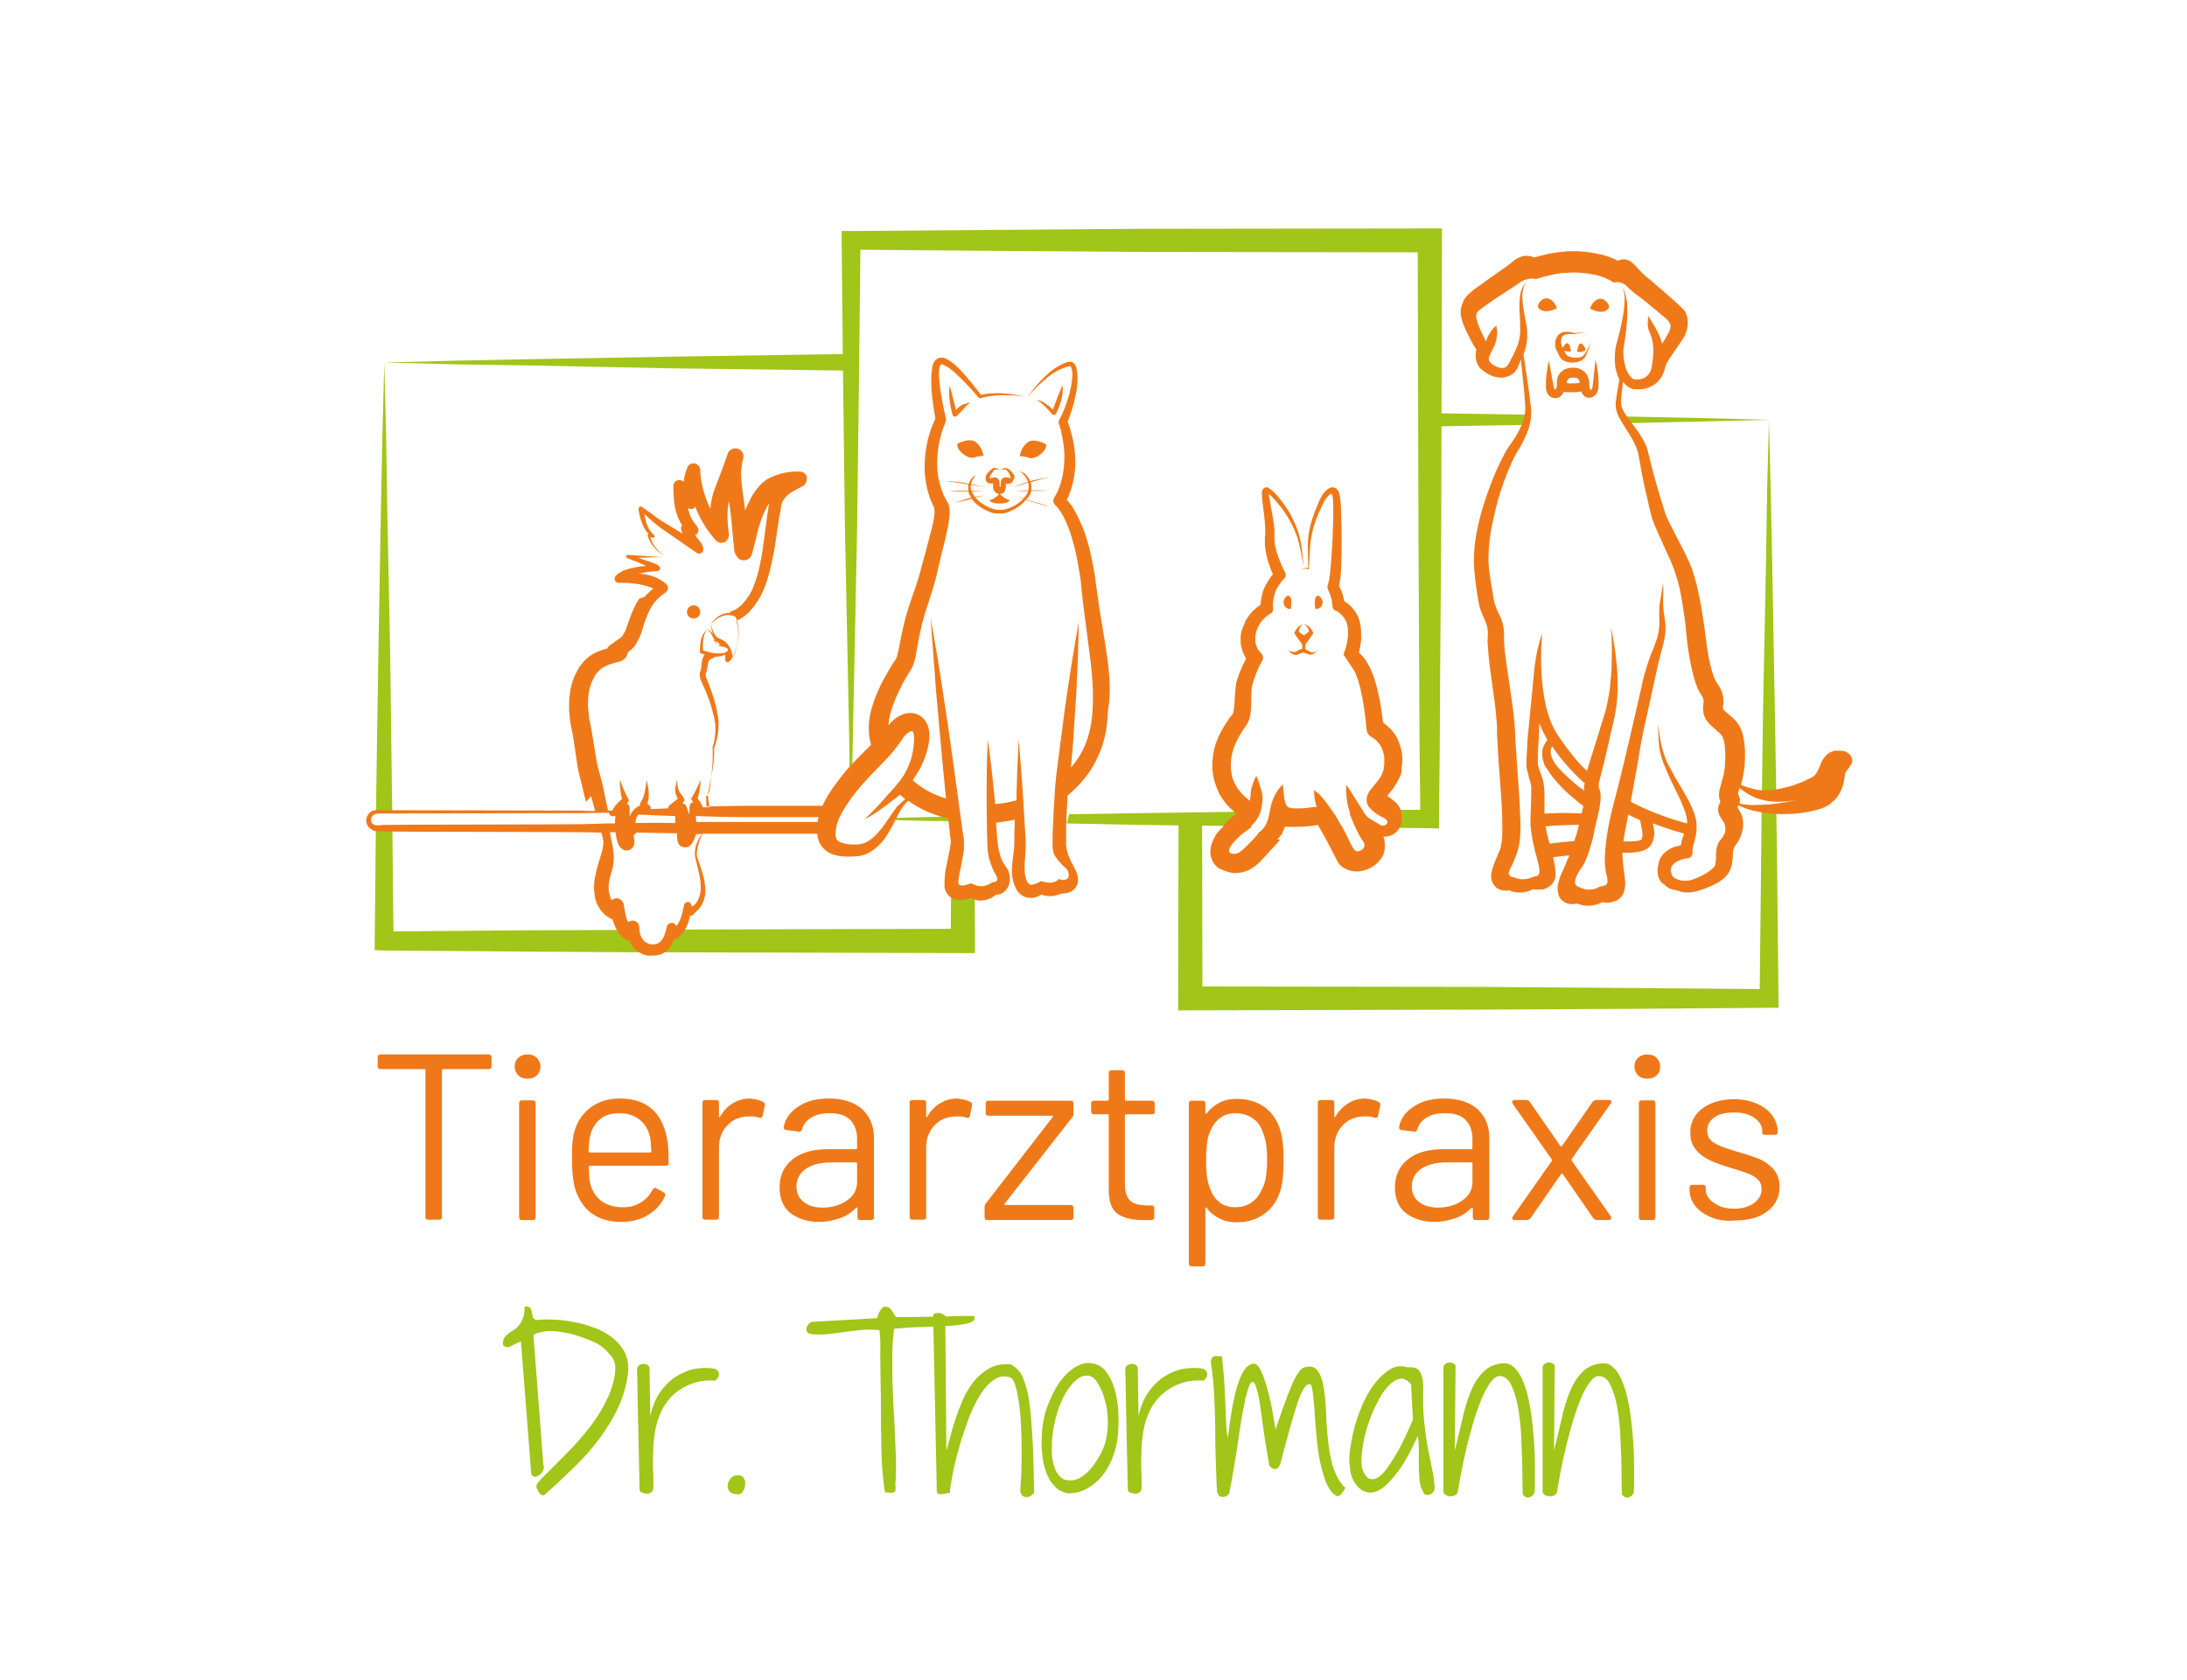 <?xml version="1.0" encoding="utf-8"?>
<!-- Generator: Adobe Illustrator 25.2.2, SVG Export Plug-In . SVG Version: 6.00 Build 0)  -->
<svg version="1.1" xmlns="http://www.w3.org/2000/svg" xmlns:xlink="http://www.w3.org/1999/xlink" x="0px" y="0px"
	 viewBox="0 0 595.3 457.5" style="enable-background:new 0 0 595.3 457.5;" xml:space="preserve">
<style type="text/css">
	.st0{fill:#EF7919;}
	.st1{fill:#A1C518;}
</style>
<g id="nachbau">
	<g>
		<path class="st0" d="M133.8,287.9v2.4c0,0.6-0.3,0.8-0.8,0.8h-12.4c-0.2,0-0.3,0.1-0.3,0.3v39.9c0,0.6-0.3,0.8-0.8,0.8h-2.9
			c-0.6,0-0.8-0.3-0.8-0.8v-39.9c0-0.2-0.1-0.3-0.3-0.3h-11.9c-0.6,0-0.8-0.3-0.8-0.8v-2.4c0-0.6,0.3-0.8,0.8-0.8h29.5
			C133.5,287.1,133.8,287.4,133.8,287.9z"/>
		<path class="st0" d="M141.1,292.8c-0.6-0.6-1-1.4-1-2.4c0-1,0.3-1.8,1-2.4c0.6-0.6,1.5-0.9,2.5-0.9c1,0,1.9,0.3,2.5,0.9
			c0.6,0.6,1,1.4,1,2.4c0,1-0.3,1.8-1,2.4c-0.6,0.6-1.5,0.9-2.5,0.9C142.5,293.7,141.7,293.4,141.1,292.8z M141.3,331.4v-31
			c0-0.6,0.3-0.8,0.8-0.8h2.9c0.6,0,0.8,0.3,0.8,0.8v31c0,0.6-0.3,0.8-0.8,0.8h-2.9C141.6,332.2,141.3,332,141.3,331.4z"/>
		<path class="st0" d="M174.3,327.5c1.4-0.8,2.5-2,3.3-3.5c0.1-0.2,0.2-0.4,0.5-0.5c0.2-0.1,0.4-0.1,0.6,0.1l1.9,1
			c0.5,0.3,0.6,0.7,0.4,1.1c-1,2.2-2.6,3.9-4.6,5.1c-2.1,1.3-4.5,1.9-7.4,1.9c-3,0-5.5-0.7-7.6-2.1c-2.1-1.4-3.5-3.4-4.5-5.9
			c-0.8-2.1-1.2-5.1-1.2-8.9c0-1.8,0-3.3,0.1-4.4c0.1-1.1,0.2-2.1,0.5-3.1c0.7-2.8,2.2-5,4.4-6.7c2.2-1.7,4.9-2.5,8-2.5
			c3.7,0,6.7,1,8.8,2.9c2.1,1.9,3.5,4.7,4.1,8.2c0.3,1.4,0.4,3.5,0.4,6.4c0,0.6-0.3,0.8-0.8,0.8h-20.6c-0.2,0-0.3,0.1-0.3,0.3
			c0,2.2,0.1,3.7,0.4,4.7c0.5,1.9,1.5,3.5,3,4.6c1.5,1.1,3.5,1.7,5.8,1.7C171.2,328.8,172.9,328.3,174.3,327.5z M163.4,304.7
			c-1.4,1.1-2.3,2.6-2.7,4.4c-0.3,0.9-0.4,2.3-0.5,4.4c0,0.2,0.1,0.3,0.3,0.3H177c0.2,0,0.3-0.1,0.3-0.3c-0.1-1.9-0.2-3.3-0.4-4.1
			c-0.5-1.9-1.4-3.5-2.9-4.6c-1.4-1.1-3.3-1.7-5.4-1.7C166.5,303.1,164.7,303.6,163.4,304.7z"/>
		<path class="st0" d="M207.7,300c0.4,0.2,0.6,0.5,0.5,1l-0.6,2.8c-0.1,0.5-0.5,0.7-1,0.5c-0.8-0.3-1.9-0.4-3.2-0.3
			c-2.2,0.1-4.1,0.9-5.5,2.5c-1.5,1.6-2.2,3.6-2.2,6v18.8c0,0.6-0.3,0.8-0.8,0.8h-2.9c-0.6,0-0.8-0.3-0.8-0.8v-31
			c0-0.6,0.3-0.8,0.8-0.8h2.9c0.6,0,0.8,0.3,0.8,0.8v3.6c0,0.2,0,0.3,0.1,0.3c0.1,0,0.1,0,0.2-0.2c0.9-1.5,2.1-2.8,3.5-3.6
			c1.4-0.9,3-1.3,4.8-1.3C205.6,299.3,206.8,299.5,207.7,300z"/>
		<path class="st0" d="M234.7,302c2.1,2,3.2,4.6,3.2,7.9v21.5c0,0.6-0.3,0.8-0.8,0.8h-2.9c-0.6,0-0.8-0.3-0.8-0.8v-2.3
			c0-0.1,0-0.2-0.1-0.3c-0.1,0-0.2,0-0.3,0.1c-1.2,1.2-2.6,2.2-4.4,2.8c-1.7,0.6-3.6,1-5.7,1c-3,0-5.5-0.8-7.6-2.3
			c-2-1.5-3.1-3.9-3.1-7.1c0-3.2,1.2-5.8,3.5-7.6c2.3-1.9,5.6-2.8,9.8-2.8h7.5c0.2,0,0.3-0.1,0.3-0.3v-2.4c0-2.2-0.6-3.9-1.8-5.2
			c-1.2-1.3-3.1-1.9-5.7-1.9c-2,0-3.7,0.4-5,1.2c-1.3,0.8-2.1,1.8-2.5,3.2c-0.1,0.5-0.5,0.7-1,0.6l-3.2-0.4
			c-0.6-0.1-0.8-0.3-0.8-0.7c0.4-2.4,1.8-4.3,4-5.7c2.2-1.5,5-2.2,8.3-2.2C229.5,299.1,232.5,300.1,234.7,302z M230.5,326.9
			c1.9-1.3,2.8-3,2.8-5.1v-5c0-0.2-0.1-0.3-0.3-0.3h-6.8c-2.8,0-5.1,0.6-6.8,1.7c-1.7,1.2-2.6,2.8-2.6,4.8c0,1.9,0.7,3.3,2,4.3
			c1.3,1,3,1.5,5.1,1.5C226.4,328.8,228.6,328.2,230.5,326.9z"/>
		<path class="st0" d="M264.1,300c0.4,0.2,0.6,0.5,0.5,1l-0.6,2.8c-0.1,0.5-0.5,0.7-1,0.5c-0.8-0.3-1.9-0.4-3.2-0.3
			c-2.2,0.1-4.1,0.9-5.5,2.5c-1.5,1.6-2.2,3.6-2.2,6v18.8c0,0.6-0.3,0.8-0.8,0.8h-2.9c-0.6,0-0.8-0.3-0.8-0.8v-31
			c0-0.6,0.3-0.8,0.8-0.8h2.9c0.6,0,0.8,0.3,0.8,0.8v3.6c0,0.2,0,0.3,0.1,0.3c0.1,0,0.1,0,0.2-0.2c0.9-1.5,2.1-2.8,3.5-3.6
			c1.4-0.9,3-1.3,4.8-1.3C261.9,299.3,263.1,299.5,264.1,300z"/>
		<path class="st0" d="M268,331.4v-2.8c0-0.4,0.1-0.7,0.4-1l18.1-23.4c0.1-0.1,0.1-0.2,0.1-0.3c0-0.1-0.1-0.1-0.3-0.1h-17.2
			c-0.6,0-0.8-0.3-0.8-0.8v-2.5c0-0.6,0.3-0.8,0.8-0.8h22.3c0.6,0,0.8,0.3,0.8,0.8v2.8c0,0.3-0.1,0.7-0.4,1l-18.3,23.4
			c-0.1,0.1-0.1,0.2-0.1,0.3c0,0.1,0.1,0.1,0.3,0.1h17.7c0.6,0,0.8,0.3,0.8,0.8v2.5c0,0.6-0.3,0.8-0.8,0.8h-22.5
			C268.3,332.2,268,332,268,331.4z"/>
		<path class="st0" d="M313.5,303.4h-7c-0.2,0-0.3,0.1-0.3,0.3v18.8c0,2.1,0.5,3.5,1.4,4.4c0.9,0.8,2.4,1.3,4.4,1.3h1.4
			c0.6,0,0.8,0.3,0.8,0.8v2.3c0,0.6-0.3,0.9-0.8,0.9h-2.2c-3.1,0-5.4-0.6-7-1.7c-1.6-1.2-2.4-3.3-2.4-6.5v-20.3
			c0-0.2-0.1-0.3-0.3-0.3h-3.7c-0.6,0-0.8-0.3-0.8-0.8v-2.1c0-0.6,0.3-0.8,0.8-0.8h3.7c0.2,0,0.3-0.1,0.3-0.3v-7.2
			c0-0.6,0.3-0.8,0.8-0.8h2.8c0.6,0,0.8,0.3,0.8,0.8v7.2c0,0.2,0.1,0.3,0.3,0.3h7c0.6,0,0.8,0.3,0.8,0.8v2.1
			C314.4,303.1,314.1,303.4,313.5,303.4z"/>
		<path class="st0" d="M349.4,315.9c0,3.6-0.3,6.2-0.8,8c-0.8,2.8-2.2,4.9-4.3,6.5c-2.1,1.6-4.6,2.4-7.7,2.4c-1.7,0-3.2-0.3-4.6-1
			c-1.4-0.7-2.6-1.6-3.5-2.9c-0.1-0.1-0.2-0.2-0.3-0.1c-0.1,0-0.1,0.1-0.1,0.3v14.9c0,0.6-0.3,0.8-0.8,0.8h-2.9
			c-0.6,0-0.8-0.3-0.8-0.8v-43.5c0-0.6,0.3-0.8,0.8-0.8h2.9c0.6,0,0.8,0.3,0.8,0.8v2.5c0,0.1,0,0.2,0.1,0.2c0.1,0,0.2,0,0.3-0.1
			c0.9-1.2,2.1-2.2,3.5-2.9c1.4-0.7,3-1,4.7-1c3,0,5.5,0.8,7.6,2.3c2,1.5,3.5,3.7,4.2,6.3C349.1,309.7,349.4,312.4,349.4,315.9z
			 M344.5,320.9c0.2-1.2,0.4-2.8,0.4-4.9c0-2-0.1-3.6-0.3-4.7c-0.2-1.1-0.5-2.2-0.9-3.1c-0.5-1.5-1.4-2.8-2.7-3.7
			c-1.3-0.9-2.9-1.4-4.7-1.4c-1.7,0-3.2,0.5-4.3,1.4c-1.2,0.9-2,2.1-2.6,3.6c-0.4,0.9-0.7,1.9-0.8,3c-0.2,1.2-0.3,2.8-0.3,4.8
			s0.1,3.7,0.3,4.9c0.2,1.2,0.5,2.2,0.9,3.1c0.5,1.5,1.4,2.6,2.5,3.5c1.2,0.9,2.6,1.3,4.2,1.3c1.7,0,3.2-0.4,4.5-1.3
			c1.2-0.9,2.1-2,2.7-3.4C343.9,323.1,344.3,322,344.5,320.9z"/>
		<path class="st0" d="M375.2,300c0.4,0.2,0.6,0.5,0.5,1l-0.6,2.8c-0.1,0.5-0.5,0.7-1,0.5c-0.8-0.3-1.9-0.4-3.2-0.3
			c-2.2,0.1-4.1,0.9-5.5,2.5c-1.5,1.6-2.2,3.6-2.2,6v18.8c0,0.6-0.3,0.8-0.8,0.8h-2.9c-0.6,0-0.8-0.3-0.8-0.8v-31
			c0-0.6,0.3-0.8,0.8-0.8h2.9c0.6,0,0.8,0.3,0.8,0.8v3.6c0,0.2,0,0.3,0.1,0.3c0.1,0,0.1,0,0.2-0.2c0.9-1.5,2.1-2.8,3.5-3.6
			c1.4-0.9,3-1.3,4.8-1.3C373.1,299.3,374.3,299.5,375.2,300z"/>
		<path class="st0" d="M402.2,302c2.1,2,3.2,4.6,3.2,7.9v21.5c0,0.6-0.3,0.8-0.8,0.8h-2.9c-0.6,0-0.8-0.3-0.8-0.8v-2.3
			c0-0.1,0-0.2-0.1-0.3c-0.1,0-0.2,0-0.3,0.1c-1.2,1.2-2.6,2.2-4.4,2.8c-1.7,0.6-3.6,1-5.7,1c-3,0-5.5-0.8-7.6-2.3
			c-2-1.5-3.1-3.9-3.1-7.1c0-3.2,1.2-5.8,3.5-7.6c2.3-1.9,5.6-2.8,9.8-2.8h7.5c0.2,0,0.3-0.1,0.3-0.3v-2.4c0-2.2-0.6-3.9-1.8-5.2
			c-1.2-1.3-3.1-1.9-5.7-1.9c-2,0-3.7,0.4-5,1.2c-1.3,0.8-2.1,1.8-2.5,3.2c-0.1,0.5-0.5,0.7-1,0.6l-3.2-0.4
			c-0.6-0.1-0.8-0.3-0.8-0.7c0.4-2.4,1.8-4.3,4-5.7c2.2-1.5,5-2.2,8.3-2.2C397,299.1,400,300.1,402.2,302z M398,326.9
			c1.9-1.3,2.8-3,2.8-5.1v-5c0-0.2-0.1-0.3-0.3-0.3h-6.8c-2.8,0-5.1,0.6-6.8,1.7c-1.7,1.2-2.6,2.8-2.6,4.8c0,1.9,0.7,3.3,2,4.3
			c1.3,1,3,1.5,5.1,1.5C393.9,328.8,396.1,328.2,398,326.9z"/>
		<path class="st0" d="M411.7,331.9c-0.1-0.2-0.1-0.5,0.1-0.7l10.6-15.1c0.1-0.1,0.1-0.3,0-0.4l-10.6-15.1c-0.1-0.2-0.2-0.4-0.2-0.5
			c0-0.2,0.1-0.3,0.2-0.4c0.1-0.1,0.3-0.2,0.5-0.2h3.1c0.4,0,0.8,0.2,1,0.5l8.3,12c0.1,0.1,0.2,0.1,0.3,0.1c0.1,0,0.1,0,0.2-0.1
			l8.3-12c0.3-0.3,0.6-0.5,1-0.5h3.4c0.3,0,0.6,0.1,0.7,0.3c0.1,0.2,0.1,0.5-0.2,0.7l-10.6,15.1c0,0.1,0,0.3,0,0.4l10.6,15.1
			c0.1,0.2,0.2,0.3,0.2,0.5c0,0.2-0.1,0.3-0.2,0.4c-0.1,0.1-0.3,0.2-0.5,0.2h-3.2c-0.4,0-0.8-0.2-1-0.5l-8.3-12
			c0-0.1-0.1-0.1-0.2-0.1c-0.1,0-0.2,0-0.3,0.1l-8.3,12c-0.3,0.3-0.6,0.5-1,0.5h-3.3C412,332.2,411.8,332.1,411.7,331.9z"/>
		<path class="st0" d="M445.9,292.8c-0.6-0.6-1-1.4-1-2.4c0-1,0.3-1.8,1-2.4c0.6-0.6,1.5-0.9,2.5-0.9c1,0,1.9,0.3,2.5,0.9
			c0.6,0.6,1,1.4,1,2.4c0,1-0.3,1.8-1,2.4c-0.6,0.6-1.5,0.9-2.5,0.9C447.3,293.7,446.5,293.4,445.9,292.8z M446.1,331.4v-31
			c0-0.6,0.3-0.8,0.8-0.8h2.9c0.6,0,0.8,0.3,0.8,0.8v31c0,0.6-0.3,0.8-0.8,0.8H447C446.4,332.2,446.1,332,446.1,331.4z"/>
		<path class="st0" d="M465.7,331.4c-1.9-0.8-3.3-1.8-4.3-3.1c-1-1.3-1.5-2.7-1.5-4.3v-0.6c0-0.6,0.3-0.8,0.8-0.8h2.8
			c0.3,0,0.5,0.1,0.6,0.2c0.2,0.1,0.2,0.2,0.2,0.4v0.6c0,1.4,0.7,2.7,2.2,3.7c1.5,1.1,3.3,1.6,5.5,1.6c2.2,0,4-0.5,5.4-1.5
			c1.4-1,2.1-2.3,2.1-3.8c0-1.1-0.3-2-1-2.6c-0.7-0.7-1.5-1.2-2.5-1.6c-1-0.4-2.5-0.9-4.5-1.5c-2.4-0.7-4.4-1.4-5.9-2.1
			c-1.5-0.7-2.9-1.6-3.9-2.9c-1.1-1.2-1.6-2.8-1.6-4.7c0-2.8,1.1-4.9,3.3-6.6c2.2-1.6,5-2.5,8.5-2.5c2.4,0,4.5,0.4,6.3,1.2
			c1.8,0.8,3.2,1.8,4.2,3.2c1,1.4,1.5,2.9,1.5,4.5c0,0.6-0.3,0.8-0.8,0.8h-2.6c-0.6,0-0.8-0.2-0.8-0.5v-0.4c0-1.5-0.7-2.7-2.1-3.7
			c-1.4-1-3.3-1.5-5.6-1.5c-2.2,0-4,0.4-5.3,1.3c-1.3,0.9-2,2.1-2,3.6c0,1.5,0.6,2.6,1.9,3.4c1.3,0.8,3.3,1.5,6,2.3
			c2.5,0.7,4.5,1.4,6.1,2c1.5,0.6,2.9,1.6,4,2.8c1.1,1.2,1.7,2.9,1.7,4.8c0,2.8-1.1,5-3.3,6.7c-2.2,1.7-5.1,2.5-8.7,2.5
			C469.7,332.6,467.6,332.2,465.7,331.4z"/>
	</g>
	<polygon class="st0" points="477.1,281.1 477.1,281.1 477.1,281.1 	"/>
	<g>
		<g>
			<g>
				<polygon class="st1" points="143.9,99.5 183.3,100.3 222.7,100.8 230.5,100.9 230.5,96.4 222.7,96.5 183.3,97.1 143.9,97.8 
					124.3,98.2 104.6,98.7 124.3,99.2 				"/>
				<g>
					<polygon class="st1" points="260.6,242.9 258.9,240.8 258.8,252.9 183.3,253.1 179.9,258.6 178.2,259.3 183.3,259.3 
						262.1,259.5 265.4,259.5 265.4,256.2 265.3,242.6 264.1,242.2 					"/>
				</g>
				<g>
					<polygon class="st1" points="389.2,62.2 310.4,62.3 271,62.6 231.6,62.9 229.1,62.9 229.1,65.5 229.5,104.8 230,144.2 
						230.8,183.6 231.2,203.3 231.3,215.1 231.9,213.5 231.9,213.3 231.9,208.6 232,208.6 232.1,203.3 232.5,183.6 233.3,144.2 
						233.8,104.8 234.2,68 271,68.3 310.4,68.6 385.9,68.7 386.1,144.2 386.3,183.6 386.4,203.3 386.6,220.5 379.1,220.5 
						379.1,220.5 378.7,225.4 389.2,225.5 391.7,225.6 391.7,223 391.9,203.3 392,183.6 392.3,144.2 392.5,65.5 392.5,62.2 					"/>
					<polygon class="st1" points="310.1,221.4 291,221.7 290.4,224.2 310.1,224.6 335.8,224.9 339.2,221 					"/>
				</g>
				<g>
					<polygon class="st1" points="402.8,112.7 389.9,112.5 389.9,116.1 402.8,115.9 414.9,115.7 415.6,112.9 					"/>
					<polygon class="st1" points="481.5,114.3 461.8,113.8 442.3,113.4 443,115.2 461.8,114.8 					"/>
				</g>
				<g>
					<polygon class="st1" points="483.1,193.1 482.4,153.7 482,134 481.5,114.3 481,134 480.7,153.7 479.9,193.1 479.6,215.9 
						483.5,215.9 					"/>
					<polygon class="st1" points="479.4,232.5 479,269.3 442.1,269 402.8,268.7 327.3,268.6 327.2,223.1 320.8,223.1 320.7,271.8 
						320.7,275.1 324,275.1 402.8,274.9 442.1,274.7 481.5,274.4 484.1,274.4 484.1,271.8 483.7,232.5 483.5,221 479.5,221 					"/>
				</g>
			</g>
			<polygon class="st1" points="251.1,222.5 243.8,222.7 243.8,223.3 251.1,223.5 259.9,223.6 259.9,222.3 			"/>
		</g>
		<g>
			<polygon class="st1" points="106.7,216.8 106.2,177.4 105.4,138 105.1,118.4 104.6,98.7 104.1,118.4 103.7,138 103,177.4 
				102.4,216.8 102.4,221.1 106.8,221.1 			"/>
			<polygon class="st1" points="172,253.2 143.9,253.3 107.1,253.6 106.8,226 102.3,226 102,256.2 102,258.7 104.6,258.8 
				143.9,259.1 175.4,259.3 			"/>
		</g>
	</g>
	<g>
		<path class="st0" d="M188.8,168.4c1,0,1.8-0.8,1.8-1.8c0-1-0.8-1.8-1.8-1.8c-1,0-1.8,0.8-1.8,1.8
			C186.9,167.6,187.8,168.4,188.8,168.4z"/>
		<path class="st0" d="M217.7,128.4c-2.8-0.1-5.4,0.4-7.9,1.6c-0.3,0.1-0.6,0.3-1,0.5c-0.3,0.2-0.4,0.3-0.8,0.6
			c-0.4,0.3-0.7,0.5-0.9,0.8c-0.3,0.2-0.5,0.5-0.7,0.8c-0.5,0.5-0.9,1.1-1.2,1.6c-0.4,0.5-0.7,1.1-1,1.7c-0.5,1-1,2-1.4,3
			c0-0.1,0-0.2,0-0.3l-0.2-1.7c-0.3-2.2-0.7-4.3-0.8-6.3c-0.1-1-0.1-2,0-3c0.1-1,0.2-1.9,0.5-2.8l0-0.1c0.3-1.1-0.3-2.2-1.4-2.6
			c-1.1-0.4-2.4,0.2-2.8,1.3l-1.9,5.3l-1,2.6l-0.5,1.3c-0.2,0.5-0.3,0.8-0.5,1.4c-0.1,0.4-0.3,1-0.4,1.5c-0.1,0.5-0.2,1-0.3,1.5
			c-0.1,0.5-0.1,0.9-0.1,1.4c-0.3-0.6-0.6-1.1-0.8-1.7c-0.6-1.4-1-2.8-1.4-4.3c-0.3-1.5-0.6-3-0.6-4.5l0-0.1c0-0.7-0.5-1.3-1.1-1.6
			c-0.9-0.4-2,0-2.4,1c-0.5,1.3-0.9,2.6-1,3.9c-0.3-0.3-0.7-0.5-1.2-0.5c-0.9,0-1.6,0.7-1.6,1.6c0,2.1,0.1,4.4,0.6,6.6
			c0.3,1.1,0.7,2.3,1.3,3.3c0.1,0.3,0.3,0.5,0.5,0.8c-0.3,0.3-0.4,0.7-0.3,1.1c0.1,0.4,0.2,0.8,0.4,1.2l-3.3-2l-2-1.2
			c-0.7-0.4-1.3-0.9-1.9-1.3l-1.9-1.4l-1-0.7c-0.3-0.2-0.7-0.5-1-0.7l0,0c-0.1-0.1-0.3-0.1-0.4-0.1c-0.3,0.1-0.5,0.4-0.5,0.7
			c0.2,1.4,0.5,2.8,1.1,4.2c0.4,1,1,1.9,1.7,2.7c0,0-0.1,0-0.1,0c-0.2,0-0.2,0.2-0.2,0.4c0.4,1.2,1,2.3,1.8,3.2
			c0.8,0.9,1.8,1.7,2.8,2.3c-1-0.7-1.9-1.6-2.6-2.5c-0.6-0.8-1-1.7-1.3-2.7l0.7,0.2c0.1,0,0.3,0,0.4-0.1c0.1-0.1,0.1-0.4,0-0.5l0,0
			c-0.5-0.5-0.9-1-1.3-1.5c-0.4-0.6-0.6-1.2-0.8-1.8c-0.3-0.8-0.4-1.7-0.6-2.5l0.7,0.6l1.8,1.6c0.6,0.5,1.3,1,1.9,1.5l2,1.4l3.9,2.7
			l3.9,2.7c0.3,0.2,0.7,0.3,1,0.2c0.6-0.2,1-0.8,0.8-1.5l0-0.1c-0.2-0.7-0.5-1.2-0.9-1.7c-0.4-0.5-0.7-0.9-1-1.3
			c-0.1-0.1-0.2-0.3-0.3-0.4c0.2-0.1,0.4-0.1,0.5-0.3c0.5-0.5,0.6-1.3,0.1-1.9l0-0.1c-0.6-0.7-1.2-1.5-1.6-2.3
			c-0.4-0.8-0.7-1.7-0.9-2.6c0,0,0-0.1,0-0.1c0.2,0.1,0.5,0.2,0.8,0.2c0.5,0,0.9-0.2,1.2-0.6c0,0.1,0.1,0.2,0.1,0.4
			c1.3,3.2,3.2,6.2,5.4,8.7c0.4,0.5,1.1,0.8,1.8,0.7c1.1-0.1,1.9-1.2,1.8-2.3l0,0c-0.2-1.8-0.4-3.6-0.4-5.3c0-0.8,0.1-1.7,0.2-2.5
			c0.1-0.4,0.1-0.8,0.2-1.2c0,0,0,0,0,0c0.1,0.4,0.1,0.8,0.2,1.1l0.2,1.6c0.1,0.5,0.1,1,0.2,1.5l0.3,3.3l0.3,3.3l0.2,1.6
			c0,0.3,0,0.4,0.1,1.1c0.1,0.6,0.4,1.2,0.8,1.7c0.3,0.4,0.7,0.7,1.2,0.8c1.2,0.3,2.5-0.4,2.8-1.7l0.9-3.4l0.4-1.7
			c0.1-0.5,0.2-1.1,0.4-1.6c0.6-2.1,1.3-4.2,2.3-6c0.2-0.3,0.4-0.7,0.6-1l0,0.2l-0.1,0.7c-0.6,3.7-1,7.4-1.5,10.9
			c-0.5,3.6-1.2,7.1-2.4,10.3c-0.3,0.8-0.6,1.6-1,2.2c-0.1,0.3-0.4,0.7-0.7,1.1l-0.3,0.5l-0.4,0.5c-1,1.3-2.1,2.3-3.5,2.8l-0.1,0
			c-0.3,0.1-0.5,0.3-0.7,0.6c0,0,0,0,0,0c-0.4,0-0.7,0-1.1,0.1c-0.2,0-0.4,0.1-0.5,0.1c-0.2,0.1-0.3,0.1-0.5,0.2
			c-0.3,0.1-0.6,0.3-0.9,0.5c-0.3,0.2-0.6,0.4-0.8,0.6c-0.3,0.2-0.5,0.5-0.7,0.7l-0.6,0.8c0.5-0.5,1-0.9,1.5-1.3
			c0.3-0.2,0.6-0.4,0.9-0.5c0.3-0.2,0.6-0.3,0.9-0.4c0.6-0.2,1.3-0.3,1.9-0.2c0.3,0,0.6,0.1,0.9,0.2c0.3,0.1,0.5,0.2,0.7,0.4
			c0.7,1.9,0.9,3.9,0.7,5.8c-0.1,1-0.4,2-0.6,2.9c-0.2,0.5-0.3,0.9-0.5,1.4c-0.1,0.3-0.3,0.6-0.5,0.8c0-0.1,0-0.3,0-0.4
			c-0.1-0.5-0.2-1.1-0.4-1.6c-0.4-1-1.1-2-2.1-2.6c-0.5-0.3-1-0.5-1.4-0.7c-0.4-0.2-0.7-0.6-1-1c-0.5-0.9-0.8-1.9-0.9-2.9
			c0,1,0.1,2,0.5,2.9c-0.2-0.3-0.4-0.5-0.7-0.8c-0.3-0.3-0.6-0.5-1-0.6c0.6,0.4,1.1,1,1.4,1.7c0.4,0.7,0.7,1.4,1.2,2
			c0.3,0.3,0.5,0.6,1,0.9c0.1,0.1,0.2,0.1,0.4,0.1l0.3,0.1c0.3,0,0.4,0,0.5,0.1c0.3,0.1,0.6,0.2,0.8,0.4c0.1,0.1,0.1,0.2,0.1,0.2
			c0,0.1,0.1,0.2,0.1,0.3c0,0,0,0,0,0l-0.2,0.2c-0.1,0.1-0.2,0.1-0.3,0.2c-0.1,0.1-0.3,0.1-0.4,0.2c-0.1,0.1-0.3,0.1-0.4,0.1
			c-0.3,0.1-0.6,0.1-0.9,0.1c-0.3,0-0.6,0-1,0c-1.2-0.1-2.4-0.4-3.6-0.8c-0.1-0.9-0.1-1.9,0-2.8c0.1-0.5,0.2-1,0.3-1.5
			c0.2-0.5,0.4-1,0.7-1.4c-0.4,0.3-0.7,0.8-1,1.3c-0.3,0.5-0.4,1-0.6,1.5c-0.2,1.1-0.3,2.2-0.3,3.3c0,0.1,0.1,0.3,0.2,0.3l0,0
			c0.4,0.2,0.7,0.3,1.1,0.4c-0.5,0.8-0.8,1.7-0.8,2.3c-0.1,0.9-0.1,1.6-0.3,2.1c0,0,0,0.1,0,0l-0.1,0.2c0,0.1-0.1,0.2-0.1,0.3
			c0,0.2-0.1,0.4,0,0.6c0,0.3,0,0.6,0.1,0.9c0.1,0.5,0.3,1,0.5,1.4c0.3,0.7,0.7,1.5,1,2.2c0.6,1.5,1.2,3,1.6,4.5
			c0.2,0.8,0.4,1.5,0.6,2.3c0.2,0.7,0.3,1.6,0.4,2.3c0.1,1.5,0,3.1-0.3,4.6c-0.1,0.4-0.2,0.7-0.3,1.1c-0.1,0.2-0.2,0.5-0.1,0.9
			l0,0.6c0,0.8,0,1.6,0,2.4c-0.1,1.6-0.2,3.2-0.4,4.8l-0.3,2.4c-0.1,0.5-0.1,1.1-0.2,1.6c-0.1,0-0.1-0.1-0.2-0.1
			c-0.2,0-0.3,0.2-0.3,0.4l0.5,3.8c-0.6,0-1.2,0-1.8,0c-0.1-0.3-0.2-0.6-0.4-0.9c-0.2-0.3-0.3-0.6-0.6-1c-0.1-0.2-0.3-0.3-0.4-0.5
			c0,0,0,0,0,0c0.2-0.7,0.4-1.4,0.5-2.1c0.2-1,0.3-2,0.3-2.9c-0.4,0.9-0.8,1.8-1.2,2.6c-0.4,0.8-0.9,1.7-1.4,2.5l0.6,1l0,0
			c-0.7,0-1,0.6-1,1.3l-0.1,2c-0.1-0.2-0.5-1.7-0.8-2.3c-0.2-0.5-0.8-0.7-1.1-0.8c0.1-0.1,0.2-0.2,0.3-0.3l0.1-0.1
			c0.2-0.2,0.3-0.6,0.1-0.9l-0.8-1.2l-0.1-0.1c0,0,0-0.1-0.1-0.1c-0.1-0.1-0.1-0.2-0.2-0.3c-0.1-0.2-0.2-0.4-0.3-0.6
			c-0.3-0.8-0.3-1.8-0.4-2.8c-0.2,0.9-0.5,1.9-0.5,2.9c0,0.3,0,0.5,0.1,0.8c0,0.1,0.1,0.3,0.1,0.4c0,0.1,0,0.1,0.1,0.2l0.1,0.2
			l0.3,0.7c-0.7,0.6-1.5,1.1-2.2,1.7c-0.3,0.2-0.4,0.5-0.4,0.9c-1.7,0.1-3.3,0.1-4.8,0.2c0.1-0.3,0-0.7-0.2-0.9l-0.7-0.6
			c0.1-0.4,0.2-0.8,0.3-1.2c0.1-0.6,0.1-1.2,0.1-1.8c-0.1-1.2-0.3-2.3-0.6-3.4c-0.1,1.1-0.3,2.2-0.5,3.3c-0.2,1-0.6,2.1-1.1,2.7
			c-0.2,0.2-0.2,0.6-0.1,0.9c-0.4,0.1-0.7,0.3-1.1,0.6c-0.2,0.2-0.4,0.3-0.6,0.5c-0.2,0.2-0.3,0.4-0.5,0.6c-0.1,0.1-0.2,0.3-0.3,0.5
			c-0.1,0.2-0.2,0.4-0.3,0.6c0,0,0,0.1-0.1,0.2l0-0.4l0-1.8l0-0.2c0-0.2-0.1-0.4-0.2-0.6c-0.1-0.2-0.4-0.4-0.6-0.5
			c0.1-0.1,0.2-0.3,0.3-0.4l0.1-0.1c0.2-0.2,0.2-0.5,0-0.8c-0.2-0.3-0.4-0.8-0.6-1.2c-0.2-0.4-0.4-0.8-0.6-1.3
			c-0.4-0.9-0.7-1.7-1-2.7c-0.1,1-0.1,1.9,0.1,2.9c0,0.5,0.1,1,0.2,1.4c0.1,0.3,0.1,0.6,0.2,0.9c-0.4,0.4-0.8,0.8-1.2,1.2
			c-0.2,0.3-0.5,0.5-0.7,0.8l-0.3,0.4c-0.1,0.2-0.2,0.3-0.3,0.5c0,0.1-0.1,0.2-0.1,0.3c-0.1,0-0.2,0-0.3,0c-0.3,0-0.6,0-0.9,0
			l-1.5-7.2l-0.8-3l-0.4-1.4l-0.3-1.4c-0.4-1.9-0.6-3.9-1-6c-0.2-1.1-0.3-2-0.5-3l-0.6-3c-0.1-0.9-0.2-1.9-0.3-2.8
			c-0.1-0.9,0-1.9,0-2.8c0.1-0.9,0.2-1.8,0.4-2.6c0.2-0.8,0.5-1.7,0.9-2.4c0.1-0.2,0.1-0.3,0.3-0.6l0.3-0.6c0.2-0.3,0.4-0.7,0.7-0.9
			c0.5-0.6,1.1-1.1,1.9-1.5c0.7-0.4,1.5-0.7,2.4-0.9c0.2-0.1,0.4-0.1,0.6-0.2c0.3-0.1,0.4-0.1,0.9-0.2c0.4-0.1,1.1-0.4,1.6-0.9
			c0.5-0.6,0.7-1.1,0.8-1.5l0,0c0-0.1,0-0.1,0-0.2l0.4-0.3l-0.2,0.1c0.5-0.3,1-0.7,1.3-1.1c0.2-0.2,0.4-0.4,0.5-0.6l0.4-0.7
			c0.3-0.4,0.4-0.9,0.7-1.3c0.2-0.4,0.3-0.8,0.5-1.2c0.5-1.6,0.9-3.1,1.5-4.5c0.3-0.7,0.6-1.4,0.9-2l0.5-0.9l0.6-0.9
			c0.2-0.3,0.5-0.5,0.7-0.8c0.2-0.3,0.5-0.5,0.7-0.7c0.3-0.2,0.5-0.5,0.8-0.7l0.9-0.6l0.2-0.2c0.1-0.1,0.2-0.1,0.2-0.2
			c0.5-0.6,0.4-1.5-0.2-2l-0.7-0.6c-0.3-0.2-0.5-0.3-0.8-0.5c-0.5-0.3-1.1-0.6-1.6-0.8c-1.1-0.4-2.2-0.7-3.3-0.8
			c-0.4-0.1-0.8-0.1-1.1-0.1c1.7-0.4,3.4-0.6,5.1-0.7l0.1,0c0.1,0,0.2,0,0.3-0.1c0.4-0.2,0.5-0.7,0.3-1c-0.1-0.2-0.4-0.5-0.5-0.5
			l-0.3-0.2l-0.5-0.2c-0.3-0.1-0.7-0.3-1-0.4c-0.7-0.2-1.4-0.5-2.1-0.7c-0.5-0.2-1-0.3-1.5-0.5c2.2-0.1,4.4-0.2,6.6-0.2
			c-3.1-0.2-6.3-0.4-9.4-0.6c-0.2,0-0.4,0.1-0.4,0.3c-0.1,0.2,0,0.5,0.3,0.6l0,0c1.3,0.5,2.7,1,4,1.6c0.4,0.2,0.7,0.3,1.1,0.5
			c-0.9,0.1-1.7,0.1-2.6,0.3c-0.5,0.1-0.9,0.2-1.4,0.3c-0.5,0.1-0.9,0.2-1.4,0.4c-0.5,0.1-1,0.3-1.4,0.6l-0.7,0.4
			c-0.2,0.2-0.5,0.4-0.7,0.6c-0.2,0.2-0.4,0.5-0.4,0.9c0,0.6,0.5,1.1,1.2,1.1l0.2,0c0.5,0,1,0,1.5,0c0.5,0,1,0,1.5,0.1
			c1,0.1,2,0.2,2.9,0.4c0.9,0.2,1.9,0.5,2.7,0.8c0.2,0.1,0.4,0.2,0.5,0.3c-0.1,0.1-0.2,0.2-0.4,0.3c-0.3,0.3-0.7,0.6-1,0.9
			c-0.3,0.3-0.6,0.6-0.9,1L174,163l-0.7,1.1c-0.4,0.8-0.8,1.6-1.1,2.3c-0.7,1.6-1.2,3.2-1.7,4.6c-0.1,0.3-0.3,0.7-0.4,1
			c-0.2,0.3-0.3,0.6-0.5,0.8l-0.2,0.4c-0.1,0.1-0.2,0.2-0.3,0.3c-0.2,0.2-0.4,0.3-0.5,0.4l-0.2,0.1l-2.4,1.7
			c-0.3,0.2-0.5,0.6-0.7,0.9c0,0-0.1,0-0.1,0c-1.1,0.3-2.3,0.7-3.3,1.2c-1.1,0.6-2.1,1.3-3,2.3c-0.4,0.5-0.8,1-1.2,1.5l-0.4,0.7
			c-0.1,0.2-0.3,0.5-0.4,0.8c-0.6,1.1-1,2.1-1.3,3.3c-0.3,1.1-0.5,2.3-0.6,3.4c-0.1,1.1-0.1,2.3-0.1,3.4c0.1,1.1,0.2,2.2,0.3,3.3
			l0.6,3c0.2,1,0.4,2,0.5,3c0.3,2,0.6,4,0.9,6.1l0.3,1.6l0.4,1.5l0.7,3l0.9,3.6l1.4-1.5l1.1,4c-1.4,0-2.8,0-4.3-0.1
			c-1.8,0-50.8-0.1-52.7-0.1c-0.5,0-1,0-1.4,0c-0.5,0-1-0.1-1.5,0c-0.6,0.1-1.2,0.3-1.6,0.8c-0.5,0.5-0.7,1.1-0.8,1.7
			c-0.1,0.6,0.1,1.4,0.5,1.9c0.4,0.5,0.9,0.9,1.6,1.2c0.3,0.1,0.7,0.2,1,0.2l0.8,0c0.5,0,1,0,1.6,0c2.1,0.1,51.5,0.1,53.7,0.2
			c1.6,0,3.2,0.1,4.8,0.1c0.2,0.6,0.3,1.3,0.5,2c0.2,0.8-0.1,2.2-0.4,3.4l-1.1,3.6c-0.3,1.1-0.6,2.3-0.8,3.5
			c-0.2,1.2-0.3,2.6-0.1,3.9c0,0.3,0.1,0.7,0.1,1l0.1,0.5l0.1,0.4c0.2,0.8,0.5,1.4,0.9,2c0.7,1.3,1.8,2.3,3,3l0,0
			c0.1,0,0.1,0.1,0.2,0.1c0.2,0.1,0.3,0.1,0.5,0.2c0.1,0.4,0.3,0.8,0.4,1.2c0.3,0.8,0.7,1.6,1.2,2.4c0.5,0.8,1.3,1.5,2.3,2l0,0
			c0.1,0,0.1,0.1,0.2,0.1c0.2,0.1,0.3,0.1,0.5,0.1c0.2,0.5,0.5,1.1,0.9,1.6c0.6,0.8,1.4,1.4,2.3,1.9c0.4,0.2,0.9,0.4,1.4,0.5
			c0.3,0,0.5,0.1,0.8,0.1l0.4,0l0.3,0c0.3,0,0.9,0,1.4-0.1c0.5-0.1,1-0.2,1.4-0.4c0.9-0.4,1.8-1.1,2.3-2c0.4-0.6,0.7-1.3,1-2
			c0.3,0,0.7,0,1-0.3c1.3-1.1,2.3-2.6,2.8-4.1c0.2-0.7,0.4-1.3,0.5-2c0.3,0.1,0.6,0,0.8-0.2l1-1c0.2-0.2,0.3-0.3,0.5-0.5
			c0.2-0.2,0.3-0.4,0.5-0.6c0.6-0.8,1-1.8,1.2-2.7c0.4-1.9,0.1-3.9-0.3-5.6c-0.5-1.8-1.1-3.5-1.7-5.2c-0.6-1.7,0.8-5.1,1.4-6.5
			c3,0,6.1,0,9.1,0c2.3,0,21.6,0,23.9,0c0.5,0,0.1,0,1-0.4c0.9-0.4,1.7-1.3,1.9-2.3c0.1-0.2,0.1-0.4,0.1-0.7c0-0.3,0-0.2,0-0.6
			c0-0.4-0.1-0.9-0.3-1.3c-0.3-0.9-1.1-1.7-2-2c-0.4-0.2,1.8-0.3,1.3-0.3l-0.2,0l2.4,0l-0.4,0c-0.5,0,1.5,0,1,0
			c-1.1,0-25.7,0-26.8,0c-2.1,0-4.2,0.1-6.2,0.1c-1.2,0-2.5,0.1-3.7,0.1l-0.1-2.9c0,0,0.1,0,0.1,0c0.2,0,0.4-0.1,0.4-0.3l0,0
			c0.1-0.7,0.3-1.6,0.4-2.4l0.5-2.4c0.3-1.6,0.6-3.2,0.7-4.9c0.1-0.8,0.1-1.7,0.1-2.5l0-0.6c0,0,0-0.2,0.1-0.3
			c0.2-0.4,0.3-0.8,0.4-1.2c0.5-1.6,0.7-3.4,0.7-5.1c0-0.9-0.1-1.7-0.3-2.5c-0.1-0.8-0.3-1.7-0.5-2.5c-0.4-1.6-0.9-3.2-1.5-4.8
			c-0.3-0.8-0.6-1.5-0.9-2.3c-0.3-0.6-0.4-1.4-0.3-1.4c0.4-1,0.5-2,0.6-2.7c0.1-0.6,0.2-0.9,0.5-1.2l1.4-0.7c0.1,0,0.1-0.1,0.2-0.1
			c0,0,0.1,0,0.1,0c0.4,0,0.7,0,1.1-0.1c0.2,0,0.4-0.1,0.5-0.1c0.2-0.1,0.4-0.1,0.5-0.2c0.1-0.1,0.2-0.1,0.3-0.2
			c0,0.2,0.1,0.3,0.1,0.5c0,0.3,0,0.5,0,0.8c0,0.1-0.1,0.4,0.3,0.7c0.3,0.2,0.5,0.1,0.6,0c0.1-0.1,0.2-0.1,0.3-0.2
			c0.5-0.5,0.7-0.9,1-1.4c0.2-0.5,0.4-1,0.6-1.5c0.4-1,0.6-2.1,0.7-3.1c0.2-1.7,0-3.4-0.5-5c0.8-0.3,1.5-0.7,2.2-1.2
			c0.9-0.7,1.6-1.4,2.2-2.2l0.5-0.6l0.4-0.6c0.3-0.4,0.5-0.7,0.8-1.2c0.6-0.9,1-1.8,1.4-2.7c1.5-3.6,2.2-7.4,2.9-11
			c0.6-3.7,1-7.3,1.7-10.8l0.1-0.7l0-0.3l0.1-0.3c0.1-0.2,0.1-0.2,0.1-0.4c0.1-0.1,0.1-0.3,0.2-0.4c0.3-0.6,0.7-1.1,1.2-1.6
			c0.5-0.5,1.1-0.9,1.8-1.3l2.4-1.3c0.7-0.3,1.1-1,1.2-1.8C219.9,129.5,218.9,128.4,217.7,128.4z M195.9,175.5l-0.3,0l-0.2-0.1
			c-0.3-0.1-0.5-0.3-0.8-0.6c-0.2-0.2-0.3-0.4-0.5-0.7c0.1,0.1,0.1,0.2,0.2,0.2c0.5,0.3,1,0.5,1.3,0.8c0.2,0.1,0.3,0.3,0.5,0.4
			C196.1,175.6,196,175.6,195.9,175.5z M177.6,154.8C177.6,154.8,177.6,154.8,177.6,154.8L177.6,154.8L177.6,154.8z M173,224.1
			c0-0.3,0-0.6,0.1-0.9c0-0.1,0.1-0.3,0.1-0.4c0-0.1,0.1-0.3,0.2-0.4c0.1-0.1,0.1-0.2,0.1-0.3c0-0.1,0.1-0.2,0.2-0.2
			c0,0,0,0,0.1-0.1c2.9,0.1,6.3,0.3,10,0.4c0,0.4,0,0.8,0,1.3c0,0.2,0,0.4,0,0.6C180.2,224,176.6,224,173,224.1z M158.8,224.4
			c-2.2,0.1-51.5,0.1-53.7,0.2c-0.5,0-1.1,0-1.6,0.1l-0.8,0c-0.2,0-0.3,0-0.5,0c-0.7-0.2-1.3-0.8-1.2-1.5c0-0.8,0.5-1.4,1.3-1.6
			c0.4-0.1,0.9-0.1,1.4-0.1c0.5,0,1,0,1.4,0c1.9,0,50.9-0.1,52.7-0.1c2.8,0,5.4-0.1,7.8-0.1c0.1,0,0.2,0,0.2,0c0,0.1,0,0.1,0,0.2
			c0.2,0.6,0.9,0.9,1.5,0.7l0.1-0.1l0.1,0l-0.1,1.7c0,0.1,0,0.2,0,0.4c-0.7,0-1.4,0-2,0C163.2,224.3,161,224.3,158.8,224.4z
			 M189.3,233.7c0.4,1.8,0.9,3.5,1.2,5.2c0.3,1.7,0.4,3.5-0.1,5.1c-0.2,0.8-0.6,1.5-1.1,2.1c-0.1,0.2-0.3,0.3-0.4,0.4
			c-0.2,0.1-0.3,0.3-0.5,0.4l0,0l-0.3-0.7c-0.1-0.3-0.4-0.5-0.7-0.6c-0.5-0.1-1,0.2-1.2,0.8l0,0.1c-0.3,1.4-0.6,2.8-1.1,4
			c-0.3,0.6-0.6,1.2-1,1.7l0-0.1c-0.2-0.4-0.5-0.7-1-0.8c-0.7-0.1-1.4,0.3-1.6,1l0,0.1c-0.3,1.4-0.7,2.7-1.4,3.6
			c-0.3,0.4-0.7,0.7-1.1,0.9c-0.2,0.1-0.5,0.1-0.7,0.2c-0.3,0-0.4,0-0.9,0l-0.3,0c0,0-0.1,0-0.1,0c-0.1,0-0.2,0-0.3-0.1
			c-0.2-0.1-0.5-0.2-0.7-0.3c-0.4-0.2-0.8-0.6-1.1-1c-0.3-0.4-0.5-0.9-0.7-1.5c-0.1-0.6-0.2-1.2-0.2-1.8c0-0.7-0.4-1.3-1.1-1.6
			c-0.7-0.3-1.4-0.1-1.9,0.3c-0.1-0.3-0.3-0.6-0.4-0.9c-0.4-1.2-0.6-2.5-0.8-3.9c-0.1-0.6-0.5-1.2-1.1-1.5c-0.7-0.4-1.6-0.2-2.2,0.3
			c0-0.1-0.1-0.1-0.1-0.2c-0.2-0.3-0.3-0.7-0.4-1.1c0-0.1-0.1-0.3-0.1-0.4l-0.1-0.3c0-0.2-0.1-0.4-0.1-0.7c-0.1-0.9,0-1.8,0.2-2.8
			c0.2-0.9,0.4-1.7,0.7-2.6c0,0,0,0,0,0c0.6-2.3,0.6-4.1,0.2-6.5c-0.2-0.8-0.5-2.3-0.8-3.9c0.5,0,1.1,0,1.6,0c0,0.3,0,0.6,0.1,0.9
			c0,0.4,0.1,0.8,0.2,1.1c0.1,0.4,0.2,0.8,0.4,1.2c0.2,0.4,0.4,0.9,1.1,1.4c0.3,0.2,1.1,0.6,2,0.2c0.9-0.4,1.1-1.1,1.2-1.5
			c0-0.2,0.1-0.4,0.1-0.7c0-0.3,0-0.3,0-0.4l-0.1-0.5c0-0.3-0.1-0.5-0.1-0.8c0,0,0-0.1,0-0.1c0.3-0.2,0.5-0.4,0.7-0.7
			c3.7,0.1,7.4,0.1,11.1,0.2c0,0.2,0,0.4,0,0.6c0,0.4,0,0.7,0.1,1.2c0,0.2,0.1,0.5,0.3,1c0,0.1,0.1,0.2,0.3,0.4
			c0,0.1,0.1,0.1,0.2,0.2l0.1,0.1l0.1,0l0,0l0.2,0.1l0,0l0,0l0.2,0.1c0.1,0,0.2,0.1,0.3,0.1c0.2,0,0.4,0,0.5,0c0.1,0,0.2,0,0.3,0
			c0.8-0.2,1-0.5,1.2-0.7c0.2-0.2,0.3-0.4,0.4-0.6c0.4-0.7,0.7-1.4,0.9-2c0-0.1,0-0.2,0.1-0.3c0.5,0,1.1,0,1.6,0
			C189.9,228.6,188.7,231.2,189.3,233.7z M202.2,222.5c1.1,0,17.9,0,18.9,0c0.5,0,1.1,0,1.6,0l0.4,0l0.1,0c-0.1,0,0,0,0,0
			c0.1,0,0.2,0,0.2,0c0,0,0.2,0,0.3,0.1c0.2,0.1,0.2,0.2,0.3,0.3c0,0.1,0,0.2,0,0.3c0-0.1,0,0.3,0,0.2c0,0,0,0.1,0,0.1
			c-0.1,0.2,0,0.1-0.2,0.2c-0.1,0-0.2,0.1-0.3,0.1c-0.1,0-0.1,0-0.3,0l-0.4,0c-2.3,0-20.3,0-22.6,0c-3.5,0-7.1,0-10.7,0
			c0-0.2,0-0.4,0-0.5l-0.1-1.1c0.1,0,0.3,0,0.5,0c0,0,0,0,0,0c2,0.1,4,0.1,6.1,0.2C198,222.4,200.1,222.5,202.2,222.5z"/>
	</g>
	<g>
		<g>
			<g>
				<path class="st0" d="M261.5,110.5c-0.5,0.3-0.9,0.7-1.3,1.1c-0.1-0.3-0.2-0.6-0.2-0.9l-0.5-1.9c-0.3-1.3-0.6-2.5-1-3.8
					c-0.2,1.3-0.2,2.7,0,4c0.1,0.7,0.2,1.3,0.3,2c0.2,0.7,0.3,1.3,0.5,2c0,0.1,0.1,0.2,0.2,0.3c0.3,0.2,0.7,0.2,0.9,0l1.8-1.9
					c0.6-0.6,1.2-1.3,1.9-1.8c-0.5,0-0.9,0.2-1.4,0.4C262.3,110,261.9,110.2,261.5,110.5z"/>
				<path class="st0" d="M287.4,112.7L287.4,112.7c0.7-1.3,1.1-2.5,1.5-3.8c0.3-1.3,0.5-2.7,0.3-4c-0.3,0.6-0.5,1.3-0.8,1.9
					l-0.7,1.8l-1.1,2.9c-0.5-0.5-1.1-1-1.7-1.4c-0.4-0.3-0.9-0.6-1.3-0.8c-0.5-0.2-1-0.4-1.5-0.4c0.5,0.2,0.9,0.5,1.3,0.8
					c0.4,0.3,0.7,0.7,1.1,1c0.7,0.7,1.4,1.5,2,2.2c0,0,0.1,0.1,0.2,0.1C286.9,113,287.3,112.9,287.4,112.7z"/>
				<path class="st0" d="M265,124.6c1.5-0.5,2.7-0.5,2.7-0.5s-0.2-2.3-2.2-3.8c-1.6-1.2-4.9,0.5-4.9,0.5
					C260.2,122.6,263.5,125.1,265,124.6z"/>
				<path class="st0" d="M279.8,120.4c-2,1.4-2.2,3.8-2.2,3.8s1.1,0,2.7,0.5c1.5,0.5,4.9-2,4.4-3.7
					C284.7,120.9,281.4,119.2,279.8,120.4z"/>
			</g>
			<g>
				<path class="st0" d="M301.3,178.4c-0.7-4.9-1.6-9.7-2.3-14.5l-0.5-3.6c-0.2-1.2-0.3-2.4-0.5-3.7c-0.4-2.5-0.9-5-1.5-7.4
					c-0.6-2.4-1.4-4.9-2.5-7.2c-0.5-1.2-1.1-2.3-1.8-3.5c-0.3-0.6-0.7-1.1-1.2-1.7c-0.2-0.2-0.4-0.5-0.6-0.7
					c0.7-1.4,1.2-2.9,1.6-4.5c0.5-1.9,0.7-3.9,0.7-5.8c0-2-0.2-3.9-0.6-5.8c-0.2-0.9-0.4-1.9-0.7-2.8c-0.1-0.5-0.3-0.9-0.4-1.4
					c-0.1-0.3-0.2-0.6-0.4-1c1-2.4,1.7-4.8,2.2-7.3c0.3-1.3,0.5-2.7,0.5-4.1c0-0.7,0-1.4-0.1-2.1c-0.1-0.7-0.2-1.5-0.7-2.2
					c-0.3-0.4-0.9-0.7-1.4-0.6c-0.3,0-0.4,0.1-0.6,0.1c-0.2,0-0.3,0.1-0.5,0.2c-0.7,0.2-1.3,0.6-1.9,0.9c-1.2,0.7-2.3,1.5-3.3,2.5
					c-2,1.8-3.7,3.9-5.3,6.1c1.7-2,3.6-3.9,5.7-5.6c1-0.8,2.1-1.5,3.3-2.1c0.6-0.3,1.2-0.5,1.8-0.7c0.1,0,0.3-0.1,0.5-0.1
					c0.2,0,0.4-0.1,0.4-0.1c0.2,0,0.2,0,0.3,0.2c0.2,0.3,0.3,1,0.4,1.6c0,0.6,0,1.3-0.1,1.9c-0.1,1.3-0.4,2.6-0.7,3.8
					c-0.7,2.5-1.6,5-2.8,7.2c-0.1,0.3-0.2,0.6-0.1,0.8l0,0.1c0.1,0.4,0.3,0.8,0.4,1.2c0.1,0.4,0.2,0.9,0.3,1.3
					c0.2,0.9,0.4,1.7,0.5,2.6c0.3,1.8,0.4,3.5,0.3,5.3c-0.1,1.8-0.3,3.5-0.8,5.2c-0.4,1.7-1.1,3.3-2,4.7c-0.3,0.5-0.3,1.1,0.1,1.6
					l0.3,0.4c0,0,0.3,0.3,0.4,0.4c0.2,0.2,0.3,0.4,0.5,0.6c0.3,0.4,0.6,0.9,0.9,1.4c0.6,1,1,2,1.5,3.1c0.9,2.2,1.5,4.5,2.1,6.8
					c0.5,2.3,0.9,4.7,1.3,7c0.2,1.2,0.3,2.4,0.4,3.6l0.4,3.7c0.6,4.9,1.3,9.8,1.9,14.6c0.6,4.8,1,9.6,0.7,14.3
					c-0.1,2.3-0.4,4.6-1,6.7c-0.6,2.2-1.4,4.2-2.6,6.1c-0.7,1.1-1.4,2.1-2.3,3.1c0.1-0.7,0.1-1.4,0.2-2.1c0.3-3.1,0.5-6.2,0.7-9.4
					c0.2-3.1,0.4-6.2,0.6-9.4c0.3-6.2,0.6-12.5,0.6-18.7c-1.1,6.2-2.1,12.3-3,18.5c-0.5,3.1-0.9,6.2-1.3,9.3l-1.2,9.3
					c-0.2,1.5-0.4,3.2-0.6,4.7c-0.2,1.6-0.3,3.1-0.4,4.7c-0.2,3.1-0.4,6.3-0.5,9.4c-0.1,1.6-0.1,3.2-0.1,4.8c0,0.7,0.1,1.5,0.3,2.2
					c0.3,1,2.2,3.2,3.1,3.9c1,0.7,1.5,2.7,0.4,3.2c-1.1,0.5-2.1-0.1-2.1-0.1s-0.4,0.8-1.9,1c-1.5,0.2-2.9-0.4-2.9-0.4
					s-1.4,0.9-2.7,1c-0.3,0-0.6-0.2-0.8-0.4c0,0,0,0,0,0c0,0,0,0,0,0c-0.6-0.7-0.8-2-0.8-2c-0.2-0.8-0.2-1.6-0.2-2.5
					c0-1.8,0.3-3.8,0.3-5.8c0-0.5,0-1,0-1.5l-0.1-1.5l-0.2-2.9c-0.2-3.8-0.4-7.7-0.7-11.5c-0.3-3.8-0.6-7.7-0.9-11.5
					c-0.2,3.9-0.4,7.7-0.5,11.6c-0.1,1.7-0.1,3.3-0.1,5c-1.8,0.5-3.7,0.9-5.5,1c-0.1,0-0.2,0-0.3,0c-0.2-2.3-0.5-4.6-0.7-6.9
					c-0.4-3.5-0.8-7.1-1.3-10.6c-0.2,3.6-0.3,7.1-0.3,10.7c-0.1,3.6,0,7.1,0,10.6l0.1,5.3l0.1,2.7c0,0.9,0.2,2,0.4,3
					c0.3,1,0.6,1.9,1,2.8c0.2,0.5,0.4,0.9,0.7,1.4l0.4,0.7c0.8,1.7-1.1,1.6-1.1,1.6s-1.4,1-2.8,1.1c0,0,0,0,0,0c0,0-0.1,0-0.1,0
					c-0.1,0-0.1,0-0.2,0c0,0,0,0-0.1,0c0,0-0.1,0-0.1,0c-1.4-0.1-2.5-0.8-2.5-0.8c-1.1,0.4-2.5,0.8-3.1,0.5c0,0,0,0-0.1,0
					c0,0,0,0,0,0c-0.1-0.1-0.2-0.2-0.3-0.4c-0.2-1.1,0.7-4.7,0.7-4.7l0,0c0.2-0.9,0.3-1.8,0.5-2.8c0.2-0.8,0.3-1.7,0.3-2.7
					c0-0.5,0-0.9,0-1.4c0-0.5-0.1-1.1-0.2-1.4l-2.7-19.8c-0.5-3.3-0.9-6.6-1.4-9.9l-1.5-9.9c-1-6.6-2.1-13.2-3.3-19.8
					c0.5,6.7,1,13.3,1.5,20l0.9,10l0.9,10c0.3,3.1,0.6,6.1,0.9,9.2c-3.4-1-6.6-2.7-9.1-5c0.2-0.2,0.4-0.4,0.5-0.7
					c1.7-2.3,3-5.2,3.7-8.3c0.3-1.6,0.7-3.5,0-5.7c-0.4-1.1-1.2-2.4-2.7-3.1c-1.5-0.7-3-0.5-4.1-0.1c-1.7,0.6-3,1.8-4,3
					c0.3-3.8,2-7.7,4-11.5c0.5-1,1.2-2.1,1.8-3.1l0.5-0.8c0.2-0.4,0.4-0.8,0.5-1.1c0.3-0.8,0.5-1.5,0.6-2.1c0.5-2.6,0.8-4.9,1.4-7.3
					c0.9-4.5,2.8-9.1,4.1-14l1.7-7.2c0.6-2.4,1.2-4.8,1.7-7.3c0.2-1.3,0.4-2.5,0.4-4.1c0-0.4-0.1-0.8-0.2-1.3c0-0.2-0.2-0.7-0.3-0.8
					l-0.3-0.5c-0.3-0.5-0.5-1-0.8-1.5c-0.9-2.1-1.5-4.3-1.7-6.5c-0.4-4.5,0.4-9.4,2.2-13.5l0-0.1c0.1-0.3,0.1-0.5,0.1-0.8
					c-0.6-2.5-1.1-5-1.5-7.6c-0.2-1.3-0.3-2.5-0.4-3.8c0-0.6,0-1.2,0-1.8c0.1-0.6,0.2-1.2,0.4-1.4c0.1-0.1,0.1-0.1,0.2-0.2
					c0.1,0,0.3,0,0.5,0.1c0.5,0.2,1,0.5,1.5,0.8c1,0.7,2,1.6,2.9,2.5c1.9,1.8,3.6,3.7,5.3,5.7l0,0c0.1,0.1,0.3,0.2,0.5,0.1
					c1.9-0.5,4-0.8,6-0.8c2,0,4.1,0.1,6.1,0.4c-2-0.4-4-0.8-6.1-0.9c-2-0.1-4,0-5.9,0.4c-1.5-2-3.1-4-4.8-5.9
					c-0.9-1-1.8-1.9-2.9-2.8c-0.5-0.4-1.1-0.8-1.9-1.2c-0.4-0.1-0.8-0.3-1.4-0.2c-0.6,0-1.2,0.5-1.5,0.8c-0.6,0.8-0.7,1.6-0.8,2.3
					c-0.1,0.7-0.2,1.4-0.2,2.1c0,1.4,0,2.7,0.1,4c0.2,2.5,0.6,5,1,7.4c-1.1,2.3-1.8,4.5-2.3,6.9c-0.5,2.5-0.7,5.1-0.6,7.7
					c0.2,2.6,0.7,5.2,1.7,7.7c0.3,0.6,0.5,1.2,0.8,1.8l0.1,0.2l0,0.1c0,0,0.1,0.1,0,0l0,0.1l0,0.1l0,0c0,0,0,0,0,0
					c0,0.1,0,0.3,0.1,0.5c0,0.9-0.2,2.1-0.4,3.2c-0.5,2.3-1.2,4.6-1.8,7l-1.9,7.1c-1.3,4.5-3.3,9.1-4.4,14.2c-0.6,2.4-1,5-1.5,7.2
					c-0.1,0.5-0.3,1-0.4,1.4c-0.1,0.2-0.2,0.4-0.3,0.5l-0.5,0.7c-0.6,1-1.3,2.1-1.9,3.2c-1.3,2.2-2.4,4.5-3.3,7
					c-0.9,2.5-1.6,5.2-1.5,8c0,1.4,0.2,2.9,0.6,4.2c-2.1,2.1-4.4,4.3-6.6,6.8c-2.3,2.8-4.6,5.7-6.3,9.1c-0.8,1.7-1.5,3.6-1.7,5.6
					c-0.1,0.9-0.2,2,0,3c0.1,1.1,0.5,2.4,1.4,3.4c0.8,1,2,1.7,3,2c1,0.3,2,0.5,2.9,0.5c0.9,0.1,1.8,0,2.6,0c0.4,0,0.8-0.1,1.3-0.1
					c0.3,0,1-0.2,1.4-0.3c1.8-0.6,3.2-1.7,4.3-2.8c1.1-1.1,1.9-2.3,2.6-3.5c1.4-2.3,2.3-4.6,3.4-6.3c0.5-0.8,1.2-1.6,1.8-2.2
					c2.7,2,5.8,3.4,8.8,4.3c0.7,0.2,1.4,0.4,2.1,0.6c0.2,1.7,0.4,3.4,0.6,5.2c0.1,0.5,0.1,0.7,0.1,1c0,0.3,0,0.7-0.1,1
					c-0.1,0.7-0.2,1.5-0.4,2.3c-0.3,1.6-0.7,3.2-1,5c-0.1,0.9-0.2,1.7-0.2,2.9c0,0.3,0,0.6,0,0.8l0,0.3l0,0.1l0,0.2l0,0.1l0.1,0.2
					c0.2,0.7,0.5,1.4,1.2,2c0.6,0.6,1.5,0.9,2.1,1c0.7,0.1,1.3,0.1,1.8,0c0.7-0.1,1.3-0.3,1.9-0.5c0.4,0.2,0.7,0.4,1.2,0.5
					c0.8,0.2,1.7,0.3,2.5,0.1c0.8-0.1,1.5-0.4,2.1-0.7c0.3-0.2,0.6-0.4,0.9-0.6l0.3-0.2c0.4,0,0.9-0.1,1.4-0.3
					c0.8-0.4,1.5-1.1,1.8-1.8c0.6-1.4,0.6-2.7,0.2-4c-0.1-0.3-0.2-0.6-0.4-0.9l-0.2-0.3l-0.1-0.2l-0.2-0.2c-0.2-0.3-0.4-0.6-0.6-1
					c-0.4-0.7-0.7-1.4-0.9-2.2c-0.2-0.8-0.4-1.4-0.5-2.3l-0.3-2.6l-0.3-3.8c0,0,0.1,0,0.1,0c1.8-0.2,3.4-0.5,5-0.8
					c0,0.4,0,0.8,0,1.2l-0.1,2.9l0,1.4c0,0.5,0,0.9,0,1.4c-0.1,1.8-0.5,3.7-0.6,5.7c-0.1,1-0.1,2.1,0.1,3.3c0.2,1.2,0.6,2.2,1.2,3.3
					c0.4,0.6,0.9,1.1,1.7,1.6c0.7,0.4,1.6,0.5,2.4,0.5c0.8-0.1,1.4-0.3,2-0.6c0.2-0.1,0.4-0.2,0.6-0.3c0.8,0.3,1.6,0.4,2.5,0.4
					c0.6,0,1.2-0.1,1.8-0.3c0.3-0.1,0.6-0.2,0.9-0.3c0.1,0,0.2-0.1,0.3-0.1c0.3,0,0.6,0,1-0.1c0.6-0.1,1.2-0.2,1.8-0.6
					c0.7-0.4,1.3-1.2,1.5-2c0.2-0.8,0.2-1.5,0-2.1c-0.1-0.6-0.3-1.1-0.5-1.5c-0.2-0.5-0.4-0.8-0.6-1.2c-0.4-0.7-0.7-1.3-1-2
					c-0.6-1.3-0.9-2.5-1-3.7c0-1.5,0-3,0-4.6c0.1-3,0.2-6,0.4-8.9c2.8-2.3,5.2-5,7-8.1c1.3-2.3,2.4-4.9,3-7.4c0.7-2.7,0.9-5.2,1-7.8
					C302.5,188.4,302,183.4,301.3,178.4z M246.5,210.2c-1.1,2.1-2.7,3.8-4.1,5.4c-1.5,1.6-2.6,3-3.7,4.1c-2.1,2.2-3.4,3.4-3.4,3.4
					s0.4-0.2,1.1-0.6c0.7-0.4,1.8-1,3-1.9c0.6-0.4,1.3-0.9,2.1-1.5c0.7-0.6,1.5-1.2,2.3-1.8c0.4-0.3,0.8-0.6,1.2-0.9
					c0.5,0.4,0.9,0.8,1.4,1.2c-0.7,0.6-1.4,1.2-2.2,2c-1.4,1.8-2.6,3.8-4.1,5.8c-1.5,1.9-3.5,4-5.7,4.4c-1,0.2-2.6,0.2-3.9,0
					c-1.3-0.2-2.5-0.7-2.7-1.2c-0.4-0.5-0.5-1.7-0.2-3.2c0.2-1.3,0.8-2.7,1.5-4c1.5-2.7,3.5-5.4,5.7-7.9c2.2-2.5,4.7-4.9,7.1-7.5
					c1.2-1.3,2.4-2.8,3.4-4.3c0.3-0.4,0.4-0.6,0.6-0.9c0.2-0.2,0.4-0.5,0.6-0.7c0.4-0.4,0.9-0.7,1.2-0.9c0.4-0.2,0.6-0.1,0.6-0.1
					c0,0,0.2,0,0.3,0.4c0.3,0.8,0.3,2.1,0.1,3.4C248.5,205.6,247.6,208.1,246.5,210.2z"/>
			</g>
		</g>
		<g>
			<path class="st0" d="M276,129.3c-0.2-0.3-0.3-0.5-0.5-0.7c-0.4-0.4-0.7-0.7-1.1-1c-0.6-0.3-0.9-0.1-1.2-0.1
				c-0.6,0.2-0.9,0.4-0.9,0.4s0.3-0.1,0.9-0.1c0.3,0,0.7,0.1,0.8,0.2c0.2,0.2,0.4,0.5,0.6,0.8c0.3,0.4,0.5,1.1,0.5,1.3
				c0,0.2-0.2,0.1-0.5,0c-0.2,0-0.3-0.1-0.5-0.1c-0.4-0.1-0.7,0-0.9,0.1c-0.2,0.1-0.3,0.1-0.5,0.3c-0.1,0.2-0.2,0.4-0.2,0.5
				c-0.1,0.5-0.1,0.8-0.1,1.1c0,0.3-0.1,0.6-0.2,0.7c0,0,0,0,0,0c0,0,0,0,0,0c-0.1-0.1-0.1-0.4-0.1-0.7c0-0.3,0-0.5-0.1-1.1
				c0-0.1-0.1-0.3-0.3-0.5c-0.2-0.2-0.4-0.3-0.6-0.4c-0.1,0-0.2,0-0.3,0c-0.4,0-0.8,0.1-1,0.2c-0.2,0-0.5,0.1-0.4-0.3
				c0.1-0.4,0.7-1.2,0.7-1.2l0,0c0.2-0.2,0.3-0.5,0.4-0.6c0.2-0.2,0.5-0.3,0.8-0.3c0.6,0,0.9,0.1,0.9,0.1s-0.3-0.2-0.9-0.4
				c-0.3-0.1-0.7-0.2-1.2,0.1c-0.4,0.3-0.7,0.6-1.1,1c-0.3,0.4-0.8,0.8-0.7,1.9c0,0.3,0.2,0.6,0.4,0.8c0.1,0,0,0,0.1,0.1l0,0
				l0.1,0.1c0.1,0.1,0.3,0.1,0.4,0.1c0.4,0.1,0.8,0,1,0c0,0.2,0,0.4,0,0.6c0,0.4,0,0.7,0.2,1.2c0.1,0.2,0.3,0.6,0.6,0.8
				c0.3,0.2,0.6,0.3,0.9,0.3c0,0-0.1,0-0.1,0.1c-0.4,0.4-1.3,1.3-2.6,1.6c0,0,0.4,0.9,2.8,0.9c2.4,0,2.8-0.9,2.8-0.9
				c-1.3-0.3-2.2-1.2-2.6-1.6c0,0-0.1,0-0.1-0.1c0.2,0,0.6-0.1,0.9-0.3c0.3-0.2,0.5-0.5,0.5-0.7c0.2-0.5,0.2-0.8,0.2-1.2
				c0-0.2,0-0.5,0-0.6c0.3,0,0.6,0.1,1,0c0.3-0.1,0.4-0.1,0.7-0.4c0,0,0.1-0.1,0.2-0.3c0.1-0.2,0.1-0.3,0.2-0.4
				C276.3,129.9,276.1,129.6,276,129.3z"/>
		</g>
		<g>
			<path class="st0" d="M280,135.3c0.3-0.5,0.6-1,0.7-1.6l0,0l4.7-0.1c-1.5-0.1-3.1-0.1-4.7-0.1c0.1-0.7,0-1.5-0.1-2.1l0-0.1
				c0,0,3.2-1.1,5.4-1.2c-1.9-0.1-5.6,0.9-5.6,0.9s-0.4-1-1.2-1.8c-0.8-0.7-1.8-1-1.9-1c0,0,0,0,0,0c0.3,0.1,0.7,0.4,0.9,0.6
				c0,0,0.1,0.1,0.1,0.1c0.2,0.2,0.3,0.3,0.3,0.3c0.9,0.9,1.2,2,1.2,2c-2.3,0.7-4,1.5-4,1.5s3-1,4-1.3c0,0,0,0,0.1,0.1
				c0.1,0.6,0.2,1.3,0,2c0,0,0,0,0,0c-2,0.1-3.5,0.3-3.5,0.3l3.5-0.1c-0.2,0.7-0.7,1.3-1.2,1.9c-1.3-0.3-2.3-0.6-2.3-0.6l2.2,0.7
				c-0.1,0.1-0.2,0.2-0.3,0.4c-0.8,0.7-1.7,1.4-2.8,1.9c-0.5,0.2-1.1,0.5-1.6,0.6c-0.3,0.1-0.6,0.1-0.8,0.2c-0.3,0-0.5,0-0.9,0
				c-1.2,0.1-2.2-0.3-3.3-0.8c-1-0.5-2-1.1-2.8-1.9c-0.2-0.2-0.4-0.4-0.6-0.6l2.3-0.6c0,0-1,0.1-2.4,0.4c-0.4-0.5-0.7-1-0.9-1.5
				l3.3,0c0,0-1.5-0.1-3.4-0.2c0,0,0,0,0,0c-0.2-0.5-0.2-1.1-0.1-1.6l4.1,0.7c0,0-1.8-0.4-4.1-0.9c0,0,0-0.1,0.1-0.3
				c0.3-1.1,1.2-2.1,1.2-2.1c-0.7,0.3-1.1,0.8-1.5,1.4c-0.2,0.4-0.4,0.9-0.4,0.9c-2.1-0.4-4.5-0.7-6.5-0.8l6.4,1
				c-0.1,0.5-0.1,1.1,0,1.7c-1.8,0-3.8,0-5.1,0.2l5.1,0c0.1,0.6,0.4,1.2,0.8,1.7c-1.3,0.3-2.9,0.8-4.2,1.4l4.3-1.1
				c0.3,0.4,0.5,0.7,0.8,1c0.8,0.8,1.8,1.5,3,2.1c0.6,0.3,1.1,0.5,1.7,0.7c0.3,0.1,0.6,0.2,1,0.2c0.4,0,0.6,0,1,0c0.3,0,0.6,0,0.9,0
				c0.4,0,0.7-0.1,1-0.2c0.6-0.2,1.2-0.4,1.7-0.7c1.1-0.5,2.1-1.2,3-2.1c0.2-0.2,0.4-0.5,0.6-0.7l6.3,1.9c-0.8-0.5-3.8-1.3-6.2-2
				C279.8,135.6,279.9,135.4,280,135.3z"/>
		</g>
	</g>
	<g>
		<g>
			<path class="st0" d="M351.4,165.8l0-0.3c0.2-1.3,0.2-2.9-0.4-3.2l0,0c-0.1,0-0.2-0.1-0.3-0.1c-0.1,0-0.3,0-0.5,0.2
				c-0.7,0.5-1,1.4-0.7,2.2c0.2,0.7,0.9,1.2,1.6,1.2H351.4z"/>
			<path class="st0" d="M358,165.8h0.3c0.7,0,1.4-0.5,1.6-1.2c0.3-0.8,0-1.7-0.7-2.2h0c-0.4-0.3-0.7-0.2-0.8-0.1
				c-0.6,0.4-0.6,2-0.4,3.2L358,165.8z"/>
			<path class="st0" d="M358.5,177.3c-0.2,0.1-0.5,0.2-0.9,0.3c-0.2,0-0.4,0.1-0.6,0c-0.2,0-0.3-0.1-0.5-0.2
				c-0.2-0.1-0.4-0.3-0.7-0.4c-0.1-0.1-0.3-0.1-0.4-0.2c0,0-0.1,0-0.1,0l0.1-1.5c0.1-0.1,0.2-0.1,0.3-0.3l1.6-2.3l0.1-0.2
				c0.1-0.1,0.1-0.3,0-0.4c-0.3-0.5-0.6-1-1-1.4c-0.4-0.4-1-0.7-1.5-0.6c0.5,0.1,0.9,0.5,1.1,0.9c0.2,0.3,0.2,0.7,0.3,1l-1.4,1
				l-1.4-1c0.1-0.4,0.1-0.7,0.3-1c0.2-0.4,0.5-0.9,1.1-0.9c-0.5-0.1-1.1,0.2-1.5,0.6c-0.4,0.4-0.7,0.9-1,1.4c-0.1,0.1-0.1,0.3,0,0.4
				l0.1,0.2l1.6,2.3l0,0c0.1,0.1,0.1,0.2,0.2,0.2c0,0,0.1,0,0.1,0l0.1,1.4c-0.3,0.1-0.5,0.2-0.8,0.3c-0.3,0.1-0.5,0.3-0.7,0.4
				c-0.2,0.1-0.3,0.2-0.5,0.2c-0.2,0-0.4,0-0.6,0c-0.4-0.1-0.7-0.2-0.9-0.3c-0.2-0.1-0.3-0.2-0.3-0.2s0.1,0.1,0.2,0.3
				c0.2,0.2,0.4,0.5,0.8,0.7c0.2,0.1,0.4,0.2,0.7,0.3c0.3,0.1,0.7,0,0.9-0.1c0.3-0.1,0.5-0.2,0.8-0.3c0.2-0.1,0.5-0.2,0.5-0.2
				c0.2,0,0.1,0,0.3,0c0.1,0,0.2,0.1,0.3,0.1c0.2,0.1,0.5,0.2,0.8,0.3c0.3,0.1,0.6,0.2,0.9,0.1c0.3,0,0.5-0.1,0.8-0.3
				c0.4-0.2,0.7-0.5,0.8-0.7c0.2-0.2,0.2-0.3,0.2-0.3S358.8,177.2,358.5,177.3z"/>
			<polygon class="st0" points="376.3,223.1 376.3,223.1 376.3,223.2 376.3,223.2 			"/>
		</g>
		<path class="st0" d="M381.7,206.3c0-1-0.2-2-0.5-3c-0.3-1-0.7-2-1.2-2.9c-0.6-0.9-1.2-1.7-2-2.4c-0.4-0.4-0.8-0.7-1.2-1
			c-0.1-0.1-0.2-0.1-0.3-0.2c-0.2-1.4-0.4-2.8-0.6-4.2c-0.1-0.9-0.3-1.8-0.5-2.7c-0.2-0.9-0.4-1.8-0.6-2.7c-0.2-0.9-0.5-1.8-0.8-2.7
			c-0.3-0.9-0.7-1.8-1.1-2.7c-0.2-0.4-0.5-0.9-0.7-1.3c-0.3-0.4-0.5-0.9-0.9-1.3c-0.3-0.4-0.7-0.9-1.2-1.3c-0.1,0-0.1-0.1-0.2-0.1
			l0.1-0.5c0.1-0.7,0.3-1.4,0.4-2.1l0.1-1.1c0.1-0.4,0-0.7,0-1.1c0-0.7,0-1.5-0.1-2.3l-0.2-1.1l-0.3-1.1c-0.1-0.4-0.3-0.7-0.5-1.1
			c-0.2-0.4-0.4-0.7-0.6-1c-0.5-0.7-1-1.3-1.6-1.8c-0.4-0.3-0.8-0.6-1.3-0.9c-0.2-1.4-0.7-2.8-1.4-4.1c0.2-1,0.3-1.8,0.4-2.7
			c0.1-1.1,0.2-2.1,0.2-3.2c0.1-2.1,0.1-4.2,0.1-6.3c0-2.1,0-4.2-0.1-6.3l-0.1-3.2c-0.1-1-0.1-2.2-0.4-3.3l-0.1-0.4l-0.2-0.5
			c-0.1-0.1-0.2-0.3-0.4-0.5c-0.1-0.2-0.3-0.3-0.6-0.4c-0.2-0.1-0.5-0.1-0.8-0.1c-0.2,0-0.4,0.1-0.6,0.2l-0.5,0.3l-0.4,0.3
			c-0.9,0.9-1.4,1.8-1.9,2.9c-0.4,1-0.8,1.9-1.2,2.9c-0.4,1-0.7,2-1,3c-0.6,2.1-0.9,4.2-0.9,6.3c0,2,0.1,4,0.1,6h0
			c0,0-1.4,0-1.8,0.5c0,0,0.1-0.1,0.3-0.1c-0.1,0-0.2,0.1-0.3,0.1c0.6-0.3,1.3-0.3,1.9-0.1l0,0c0,0,0.1,0,0.1-0.1l0,0l0.3-6.2
			c0.2-2.1,0.6-4.1,1.2-6c0.3-1,0.7-1.9,1.1-2.9c0.4-0.9,0.9-1.9,1.3-2.8c0.4-0.8,1-1.7,1.7-2.3c0.3-0.3,0.7-0.3,0.5-0.3
			c0,0,0.2,0.3,0.3,0.7c0.2,0.9,0.2,1.8,0.2,2.9l0,3.1c-0.1,2.1-0.1,4.2-0.2,6.2c-0.1,2.1-0.3,4.1-0.4,6.2c-0.1,1-0.2,2-0.3,3
			c-0.1,1-0.3,2-0.6,2.8c-0.1,0.4-0.1,0.8,0.1,1.2l0,0.1c0.7,1.3,1.1,2.8,1.2,4.4c0,0.6,0.3,1.1,0.9,1.3l0.1,0
			c0.9,0.4,1.6,1.2,2.2,2c0.1,0.2,0.2,0.4,0.4,0.7l0.3,0.7l0.2,0.8l0.1,0.8c0,0.6,0.1,1.1,0,1.7c0,0.3,0,0.6-0.1,0.9l-0.1,0.9
			c-0.1,0.6-0.3,1.2-0.4,1.7l-0.6,1.7l1.7,2.6c0.2,0.3,1,1.5,1.2,1.8c0.2,0.4,0.4,0.7,0.5,1.1c0.3,0.7,0.6,1.5,0.8,2.3
			c0.2,0.8,0.5,1.6,0.6,2.5c0.2,0.8,0.4,1.7,0.5,2.5c0.2,0.9,0.3,1.7,0.4,2.6c0.3,1.7,0.4,3.5,0.6,5.2c0.1,0.7,0.5,1.4,1.2,1.8
			l0.2,0.1c0,0,0.4,0.2,0.6,0.4c0.2,0.2,0.5,0.4,0.7,0.6c0.4,0.4,0.8,0.9,1.1,1.4c0.3,0.5,0.5,1.1,0.7,1.7c0.2,0.6,0.3,1.3,0.3,1.9
			c0,0.3,0,0.7,0,1c0,0.3,0,0.7-0.1,1l-0.1,0.9l-0.2,0.6c-0.1,0.2-0.1,0.2-0.1,0.3c-0.2,0.5-0.5,1.1-0.9,1.6
			c-0.4,0.6-0.9,1.1-1.4,1.8c-0.3,0.3-0.6,0.7-0.9,1.1c-0.3,0.4-0.7,0.9-1,1.9c-0.1,0.3-0.1,0.5-0.1,0.9c0,0.4,0,0.8,0.2,1.1
			c0.1,0.2,0.1,0.4,0.2,0.5c0,0,1.1,1.8,3.9,3.1c2.8,1.3,0.6,3-0.8,2c-1.1-0.8-2.7-1.4-3.6-2.4c-0.1-0.1-0.1-0.1-0.2-0.2
			c-0.1-0.1-0.2-0.2-0.2-0.3c-0.1-0.2-1.2-1.9-1.3-2.1c-0.9-1.5-3.7-5.8-3.7-5.8c0,0-0.1,0.4-0.1,1.1c0,0.7,0.1,1.7,0.2,2.9
			c0.4,3.1,1.4,4.9,2.7,7.7c1.2,2.8,5.4,4.3,4.1,7.7c1.1,1.5-0.2,2.7-1.4,2.8c-0.8,0-1.4-0.8-1.7-1.4c-0.1-0.2-0.2-0.3-0.2-0.5
			c-0.7-1.5-1.7-2.8-2.5-4.3c-0.8-1.5-1.4-3.1-2.3-4.6c-0.3-0.5-0.6-0.9-0.9-1.4c0,0,0,0,0-0.1c-0.9-1.8-3.7-5.6-4.7-6.7
			c-0.5-0.6-1-1-1.4-1.3c-0.4-0.3-0.6-0.5-0.6-0.5s0,0.3,0,0.8c0,0.5,0.1,1.1,0.2,1.9c0.1,0.6,0.3,1.3,0.5,1.9l-1.4,0.1l-1.4,0.2
			l-1.4,0.1c-0.7,0-1.5,0-2.2,0c-0.8-0.1-1.4-0.2-1.7-0.6c-0.8-1.1-0.9-3.9-0.9-3.9c-0.2-1.9-0.2-2-0.2-2s-0.2,0.2-0.5,0.5
			c-0.3,0.3-0.7,0.8-1.1,1.4c-0.8,1.2-1.5,2.9-1.8,4.6c-0.3,1.7-0.5,3.1-0.9,4.1c-0.3,0.6-0.6,1.1-1,1.5c-0.2,0.2-0.5,0.4-0.7,0.6
			l-0.6,0.4l-0.6,1.4l-0.3,0.2l-0.4,0.3l-0.8,0.6c-0.4,0.4-0.8,0.8-1.2,1.2c-1.5,1.5-2.6,2.1-3.8,3.2c-0.6,0.6-1.1,1-1.6,1.3
			c0,0-0.1,0-0.1,0c0,0,0,0-0.1,0c-1.7,0.7-3,0.1-2.6-1c0.3-1.2,2.4-3.1,2.4-3.1c0.4-0.4,0.9-0.9,1.5-1.3l0.5-1.8
			c1-0.7,4.2-2,4.9-2.7c1-0.9,1.2-1,2-2.4c0.8-1.3,1-2.5,1.2-4c0.1-0.8,0.1-1.5,0-2.2c-0.1-0.7-0.2-1.1-0.4-1.6
			c-0.3-1-0.5-1.8-0.8-2.5c-0.2-0.6-0.4-1-0.4-1s-0.3,0.3-0.5,0.9c-0.3,0.6-0.6,1.5-0.9,2.6c-0.1,0.5-0.2,1.2-0.2,1.7
			c0,0.5-0.1,1-0.2,1.5c0,0,0,0.1,0,0.1l-0.2-0.2c-0.1-0.1-0.1-0.1-0.2-0.2l-0.1-0.1l-0.5-0.4c-0.7-0.6-1.1-1-1.6-1.6
			c-0.2-0.3-0.5-0.7-0.8-1l-0.2-0.3l0-0.1l0,0l0-0.1l-0.4-0.6c-0.3-0.6-0.6-1.3-0.8-2.1c-0.8-3.1-0.3-6.5,1.2-9.6
			c0.4-0.8,0.8-1.5,1.3-2.3c0.2-0.4,0.5-0.7,0.7-1.1l0.5-0.7l0.2-0.3c0.1-0.1,0.2-0.3,0.3-0.5c0.7-1.4,0.8-2.5,0.9-3.6
			c0.1-1.1,0.1-2.1,0.1-3c0-0.9,0-1.8,0.1-2.7c0-0.4,0.1-0.8,0.2-1.2c0.1-0.2,0.1-0.4,0.2-0.6l0.2-0.7c0.6-1.7,1.3-3.5,2.1-4.9
			l0.2-0.3c0.4-0.7,0.2-1.7-0.5-2.2c0,0-0.3-0.3-0.4-0.5c-0.1-0.2-0.3-0.4-0.4-0.6c-0.2-0.4-0.4-0.9-0.5-1.4
			c-0.1-0.2-0.1-0.5-0.1-0.7c0-0.2,0-0.5,0-0.8c0-0.5,0.1-1,0.2-1.5c0.1-0.5,0.3-1,0.6-1.6l0.1-0.2c0,0,0.1-0.1,0,0l0.1-0.1l0.2-0.4
			c0.1-0.2,0.2-0.4,0.4-0.6c0.3-0.4,0.7-0.8,1.1-1.2c0.2-0.2,0.4-0.3,0.6-0.5c0.2-0.1,0.5-0.3,0.6-0.4l0.2-0.1
			c0.6-0.3,0.9-1,0.7-1.7c0,0,0-0.3,0-0.4c0-0.2,0-0.3,0-0.5c0-0.3,0-0.7,0.1-1.1c0.1-0.7,0.3-1.4,0.5-2.1c0.2-0.7,0.6-1.3,1-1.9
			l0.3-0.5l0.4-0.5c0-0.1,0.2-0.2,0.1-0.2l0.2-0.2l0.4-0.4l0.1-0.1c0.4-0.5,0.5-1.1,0.2-1.7c-0.4-0.7-0.9-1.6-1.2-2.5
			c-0.4-0.9-0.7-1.8-1-2.7c-0.3-0.9-0.5-1.8-0.6-2.7c-0.1-0.5-0.1-0.9-0.1-1.4l0-1.5c0-1.1-0.1-2.1-0.3-3.1c-0.1-1-0.3-2-0.5-3
			l-0.5-2.9c-0.1-0.5-0.2-1-0.2-1.4c0,0,0,0,0-0.1c0.1,0.1,0.2,0.2,0.2,0.2c0.4,0.3,0.7,0.7,1,1c0.7,0.7,1.3,1.4,1.9,2.2
			c1.2,1.5,2.3,3.2,3.2,5c0.9,1.8,1.6,3.6,2,5.6c0.5,1.9,0.8,3.9,1.1,5.9c-0.1-2-0.3-4-0.6-6c-0.3-2-0.9-4-1.7-5.8
			c-0.8-1.9-1.8-3.7-3-5.3c-0.6-0.8-1.2-1.6-1.9-2.4c-0.3-0.4-0.7-0.8-1.1-1.1c-0.2-0.2-0.3-0.3-0.6-0.5c-0.1-0.1-0.2-0.2-0.4-0.3
			c-0.1,0-0.2-0.1-0.3-0.2l-0.2-0.1c-0.1,0-0.2,0-0.3,0c-0.2,0-0.5,0.1-0.6,0.2c-0.2,0.1-0.3,0.3-0.4,0.4c-0.1,0.3-0.2,0.4-0.2,0.6
			c-0.1,0.3,0,0.6,0,0.9c0,0.5,0.1,1.1,0.1,1.6l0.4,3c0.1,1,0.2,2,0.3,2.9c0.1,1,0.1,1.9,0.1,2.8l-0.1,1.5c0,0.5,0,1.1,0,1.6
			c0.1,1.1,0.2,2.1,0.5,3.2c0.2,1,0.5,2,0.9,3c0.2,0.7,0.5,1.3,0.8,1.9l-0.2,0.3l-0.4,0.5l-0.4,0.6c-0.5,0.8-1,1.6-1.4,2.5
			c-0.4,0.9-0.6,1.8-0.8,2.8c-0.1,0.5-0.1,1-0.2,1.5c0,0.1,0,0.2,0,0.3c0,0-0.1,0-0.1,0c-0.3,0.2-0.7,0.4-1,0.7
			c-0.6,0.5-1.2,1-1.7,1.7c-0.2,0.3-0.5,0.6-0.7,1l-0.3,0.4l-0.1,0.1c-0.1,0.1-0.1,0.1-0.1,0.2l-0.1,0.3c-0.3,0.7-0.6,1.4-0.9,2.1
			c-0.2,0.8-0.4,1.5-0.4,2.4c0,0.4,0,0.8,0,1.2c0,0.4,0.1,0.8,0.2,1.2c0.2,0.8,0.4,1.6,0.8,2.3c0.1,0.3,0.3,0.6,0.5,0.9
			c-0.8,1.5-1.4,2.9-2,4.4l-0.2,0.7c-0.1,0.3-0.2,0.5-0.3,0.8c-0.2,0.6-0.3,1.1-0.3,1.7c-0.2,1.1-0.2,2.1-0.3,3.1
			c0,1-0.1,1.9-0.2,2.7c0,0.4-0.1,0.8-0.2,1.1c0,0.2-0.1,0.3-0.1,0.5l-0.1,0.2c0,0,0,0.1-0.1,0.1c0,0.1,0,0-0.1,0.1l-0.2,0.3
			l-0.1,0.1l0,0l-0.1,0.1l-0.2,0.3c-0.3,0.4-0.6,0.8-0.9,1.3c-0.6,0.9-1.1,1.8-1.6,2.7c-1,1.9-1.7,4-2,6.2c-0.3,2.2-0.3,4.5,0.3,6.7
			c0.3,1.1,0.7,2.2,1.2,3.3l0.3,0.6l0.1,0.2l0.2,0.3l0.2,0.3c0.3,0.4,0.6,0.9,0.9,1.3c0.7,0.9,1.6,1.8,2.4,2.5l0.6,0.5l0.1,0.1
			c-0.1,0.1-0.2,0.2-0.3,0.3c-0.5,0.5-1.3,1-2,1.6l-2.1,2.9c-0.8,0.6,0.8-0.8,0,0c-0.8,0.8-0.8,2.1-1.4,3.1
			c-0.6,1.1,0.7,1.2,0.5,2.8c-0.2,1.5,0.3-0.4,2.2,0.8l0.3,0.2l0,0l0,0c0.5,0.3,0.1,0.1,0.3,0.1l0.1,0l0.2,0.1l0.9,0.4
			c0.6,0.2,1.3,0.4,2,0.5c1.5,0.1,0.6,2,1.9,1.4c1.2-0.6,0-0.6,0.8-1.4c1.6-1.6,2.1-0.2,3.3-1.5c0.3-0.3,0.6-0.6,0.9-0.9l0.4-0.3
			l0.2-0.2c0.1-0.1,0.2-0.1,0.3-0.2l0.6-0.4l0.1-1.5c0.5-0.4,1.5-0.3,2-0.8c1.2-1.2,1.5-1.9,2-3.4c1.3,0.1,3.3,0,4.6,0l1.6-0.1
			l1.6-0.2l2-0.3l0.4,0.6c0.4,0.7,0.7,1.4,1.1,2.1c0.8,1.4,1.1,2.9,1.9,4.3c0.8,1.4,2.5,1.3,3.3,2.8c0.4,0.7,0.5-0.3,1.1,0.8
			c1,1.5,1-1.6,2.3-1.4c1.4,0.2,2.6,0,3.7-0.4c1.1-0.4-1.8,1.3-0.8,0.3c0.2-0.3,0.4-0.5,0.7-0.8c0.1-0.2,0.3-0.4,0.4-0.6l0.2-0.3
			l0.1-0.1l0.1-0.3l0.1-0.3l0-0.1l0.1-0.2c0.1-0.2,0.7,2.5,0.8,2.2c0.1-0.6,0.7-0.5,0.6-1.3c-0.1-0.8,0.1-0.5-0.2-1.1
			c-0.7-1.2,1.9-1.8,1.3-2.5c-0.1-0.1-0.3-0.3-0.4-0.4c0.3,0,0.6,0,1,0c0.8-0.1,1.8-0.4,2.6-1.1c0.8-0.7,1.2-1.5,1.4-2.2
			c0.1-0.3,0.2-0.7,0.3-1.1c0-0.2,0-0.2,0-0.4l0-0.2l0-0.1l0,0l0-0.1l0-0.2c0-0.9-0.3-1.8-0.6-2.5c-0.4-0.7-0.8-1.2-1.3-1.6
			c-0.8-0.7-1.5-1.2-2.1-1.6c0.1-0.2,0.3-0.3,0.4-0.5c0.5-0.6,1.1-1.3,1.6-2.1c0.6-0.8,1-1.7,1.5-2.7c0.1-0.3,0.2-0.6,0.3-0.8
			l0.1-0.6l0-0.1l0-0.2l0,0l0-0.2l0-0.4l0.1-0.7c0.1-0.5,0.1-0.9,0.1-1.4C381.7,207.3,381.8,206.8,381.7,206.3z"/>
	</g>
	<g>
		<path class="st1" d="M146,404.7c0-0.4,0.4-1.1,1.4-2.1c1-1,2.3-2.3,3.8-3.8c1.5-1.5,3.2-3.2,5.1-5.2c1.8-2,3.6-4.1,5.2-6.3
			c1.6-2.3,3-4.6,4.1-7.1c1.1-2.5,1.8-5,1.9-7.6c0-1.2-0.3-2.3-1-3.2c-0.7-0.9-1.5-1.8-2.5-2.6c-1-0.8-2.2-1.4-3.5-1.9
			c-1.3-0.5-2.6-1-3.9-1.4c-1.3-0.4-2.5-0.6-3.7-0.8c-1.2-0.2-2.2-0.3-3-0.3c-0.2,0-0.5,0-0.8,0c-0.4,0-0.8,0.1-1.2,0.2
			c-0.5,0.1-0.9,0.2-1.4,0.3c-0.5,0.1-0.9,0.3-1.3,0.6l2.7,35.3c0.2,0.4,0.2,0.9,0,1.4c-0.2,0.5-0.5,0.9-0.9,1.3
			c-0.4,0.3-0.8,0.5-1.3,0.6c-0.5,0-0.8-0.2-1.1-0.8l-2.8-36.1c-0.1,0.1-0.3,0.2-0.7,0.3c-0.3,0.2-0.7,0.3-1,0.5
			c-0.3,0.2-0.7,0.3-1,0.5c-0.3,0.2-0.5,0.3-0.6,0.3c0,0-0.1,0-0.2,0c-0.1,0-0.2,0-0.2,0c-0.2,0-0.5-0.1-0.8-0.2
			c-0.3-0.1-0.4-0.4-0.4-0.8c0-0.7,0.1-1.2,0.4-1.6c0.3-0.4,0.7-0.8,1.1-1.1c0.4-0.3,0.9-0.7,1.5-1c0.5-0.3,1-0.8,1.4-1.3
			c0.4-0.5,0.8-1.2,1.1-2c0.3-0.8,0.4-1.9,0.4-3.1c0.9,0,1.4,0.2,1.6,0.5c0.2,0.3,0.3,0.7,0.4,1.1c0,0.4,0.1,0.8,0.2,1.2
			c0.1,0.4,0.4,0.7,0.9,0.9c1.2-0.1,2.7-0.2,4.4-0.1c1.7,0,3.6,0.2,5.5,0.6c1.9,0.3,3.8,0.8,5.6,1.5c1.9,0.6,3.5,1.5,5,2.6
			c1.5,1.1,2.6,2.4,3.5,3.9c0.8,1.5,1.2,3.3,1.1,5.4c-0.3,3.2-1.1,6.2-2.4,9.2c-1.3,3-3,5.8-5,8.6c-2,2.8-4.4,5.5-7,8.1
			c-2.7,2.6-5.5,5.3-8.5,7.9c0,0-0.1,0-0.2,0c-0.1,0-0.2,0-0.2,0c-0.4,0-0.7-0.3-1-0.8C146.2,405.5,146,405.1,146,404.7z"/>
		<path class="st1" d="M174.1,405.7c-0.1-5.3-0.2-9.9-0.3-13.6c-0.1-3.7-0.1-6.8-0.2-9.2c0-2.4-0.1-4.3-0.1-5.7c0-1.4,0-2.4-0.1-3
			c0-0.7,0-1.1,0-1.2c0-0.1,0-0.2,0-0.3c0-0.3,0.2-0.6,0.5-0.9c0.3-0.2,0.6-0.4,1-0.4c0.4-0.1,0.7,0,1.1,0.1
			c0.3,0.2,0.6,0.4,0.8,0.8l0.2,13.3c0.6-2.7,1.5-4.9,2.8-6.7c1.3-1.8,2.8-3.2,4.4-4.2c1.6-1,3.3-1.7,5.1-2c1.8-0.3,3.4-0.3,4.9-0.1
			c0.5,0.1,0.9,0.3,1.1,0.6c0.3,0.3,0.4,0.6,0.4,1c0,0.4-0.1,0.7-0.3,1c-0.2,0.3-0.5,0.6-0.8,0.7c-1.7-0.1-3.4,0-4.9,0.4
			c-1.5,0.4-2.9,1-4.2,1.8c-1.3,0.8-2.4,1.7-3.3,2.8c-0.9,1.1-1.7,2.2-2.2,3.4c-0.8,1.7-1.4,3.6-1.7,5.5c-0.3,1.9-0.5,3.8-0.5,5.7
			c-0.1,1.9-0.1,3.7,0,5.4c0.1,1.7,0.1,3.2,0,4.5c0,0.4-0.2,0.7-0.6,1c-0.3,0.2-0.7,0.3-1.1,0.3c-0.4,0-0.8-0.1-1.2-0.3
			C174.5,406.5,174.2,406.1,174.1,405.7z"/>
		<path class="st1" d="M200.4,406.8c-0.9,0-1.5-0.3-1.9-0.8c-0.4-0.6-0.5-1.2-0.4-1.8c0.1-0.7,0.4-1.2,0.9-1.8
			c0.5-0.5,1.2-0.8,2.1-0.7c0.7,0,1.2,0.4,1.5,1c0.3,0.6,0.3,1.2,0.2,1.9c-0.1,0.7-0.4,1.3-0.8,1.8
			C201.6,406.8,201.1,407,200.4,406.8z"/>
		<path class="st1" d="M239.4,362.2c-1.5-0.2-3-0.2-4.5-0.1c-1.5,0.1-3,0.3-4.5,0.5c-1.5,0.2-3,0.4-4.5,0.6c-1.5,0.2-3,0.2-4.5,0.1
			c-0.4,0-0.9-0.1-1.3-0.3c-0.4-0.2-0.6-0.6-0.6-1.2c0-0.4,0.3-0.9,0.6-1.3c0.4-0.4,0.8-0.6,1.2-0.6l17.5-1c0-0.2,0.1-0.5,0.2-0.8
			c0.1-0.4,0.3-0.7,0.5-1.1c0.2-0.3,0.4-0.6,0.7-0.9c0.3-0.3,0.6-0.4,0.9-0.3c0.5,0,0.9,0.2,1.2,0.5c0.3,0.3,0.5,0.6,0.7,0.9
			c0.2,0.3,0.4,0.6,0.5,0.9c0.2,0.3,0.3,0.4,0.6,0.5c6.2,0,12.6-0.1,19.2-0.3c0.1,0,0.4,0,0.9,0c0.5,0,0.8,0,1,0.1
			c0.2,0.7,0,1.2-0.7,1.5c-0.7,0.4-1.7,0.6-3.1,0.8c-1.3,0.2-2.9,0.3-4.6,0.4c-1.7,0.1-3.4,0.1-5.1,0.2c-1.7,0-3.3,0.1-4.8,0.2
			c-1.5,0.1-2.7,0.2-3.5,0.3c-0.3,2-0.5,4.2-0.5,6.5c0,2.3,0,4.7,0,7.2c0.1,2.5,0.2,5,0.3,7.5c0.2,2.6,0.3,5.1,0.4,7.5
			c0.1,2.5,0.2,4.9,0.3,7.2c0,2.3,0,4.5-0.2,6.5c0.2,1.2,0.1,1.9-0.3,2.1c-0.4,0.2-1.3,0.2-2.5,0c-0.3-1.6-0.5-3.5-0.7-5.8
			c-0.2-2.3-0.3-4.7-0.3-7.4c-0.1-2.6-0.1-5.4-0.1-8.2s0-5.6-0.1-8.4c0-2.7-0.1-5.3-0.1-7.8C239.7,366.3,239.6,364.1,239.4,362.2z"
			/>
		<path class="st1" d="M277.7,406.1c0.1-1.3,0.2-3,0.3-5c0.1-2,0.1-4.2,0.1-6.4c0-2.3-0.1-4.6-0.2-6.9c-0.1-2.3-0.3-4.4-0.6-6.2
			c-0.3-1.9-0.6-3.4-1-4.6c-0.4-1.2-0.9-1.9-1.5-2c-1.2-0.4-2.4-0.3-3.6,0.3c-1.1,0.6-2.2,1.5-3.2,2.8c-1,1.3-1.9,2.8-2.8,4.6
			c-0.9,1.8-1.6,3.7-2.3,5.7c-0.7,2-1.4,4-1.9,6c-0.6,2-1,3.8-1.4,5.5c-0.3,1.7-0.6,3.1-0.8,4.3c-0.2,1.2-0.2,1.9-0.2,2.3
			c-0.3,0-0.6,0-1,0.1c-0.4,0.1-0.8,0.2-1.2,0.2c-0.4,0.1-0.7,0-1-0.1c-0.3-0.1-0.4-0.3-0.4-0.7l-1-47.7c0-0.3,0.2-0.6,0.5-0.7
			c0.3-0.1,0.7-0.1,1-0.1c0.4,0,0.8,0.1,1.1,0.3c0.3,0.2,0.6,0.3,0.7,0.5l0.3,36.7c0.2-0.7,0.5-1.7,0.9-3.2c0.4-1.5,0.8-3.1,1.4-4.9
			c0.6-1.8,1.3-3.7,2.1-5.6c0.8-1.9,1.9-3.6,3.1-5.2c1.2-1.5,2.7-2.7,4.3-3.6c1.7-0.9,3.6-1.2,5.8-1c0.7,0.4,1.3,0.9,1.9,1.5
			c0.6,0.6,1.1,1.4,1.5,2.5c0.4,1.1,0.8,2.4,1.2,4c0.3,1.6,0.6,3.7,0.8,6.1c0.2,2.4,0.4,5.4,0.6,8.8c0.1,3.4,0.2,7.4,0.3,11.9
			c-0.1,0.3-0.3,0.5-0.7,0.8c-0.3,0.3-0.7,0.4-1.1,0.5c-0.4,0.1-0.8,0-1.2-0.2C278.2,407.2,277.9,406.7,277.7,406.1z"/>
		<path class="st1" d="M290.9,406.6c-1.5-0.2-2.8-0.8-3.8-1.9c-1-1-1.8-2.3-2.3-3.8c-0.6-1.5-1-3.2-1.1-5c-0.2-1.8-0.2-3.6-0.1-5.3
			c0.1-2.7,0.6-5.2,1.5-7.7c0.9-2.4,2-4.6,3.2-6.4c1.3-1.8,2.7-3.2,4.3-4.2c1.6-1,3.1-1.4,4.6-1.1c1.6,0.2,2.9,1,3.9,2.3
			c1,1.3,1.7,2.8,2.3,4.7c0.5,1.9,0.9,3.9,1,6.1c0.1,2.2,0.1,4.3-0.1,6.3c-0.2,2.3-0.7,4.4-1.5,6.4c-0.8,2-1.8,3.7-3,5.1
			c-1.2,1.4-2.6,2.5-4.1,3.3C294,406.3,292.5,406.6,290.9,406.6z M296.5,374.6c-1.3-0.2-2.5,0.2-3.6,1.2c-1.1,0.9-2.1,2.2-3,3.8
			c-0.9,1.6-1.6,3.3-2.2,5.3c-0.6,2-1,4-1.2,5.9c-0.2,1.4-0.2,2.8-0.2,4.3c0,1.5,0.2,2.8,0.6,4c0.3,1.2,0.9,2.2,1.6,2.9
			c0.7,0.8,1.7,1.1,2.9,1.1c1,0,2-0.3,3-1c1.1-0.7,2.1-1.6,3-2.8c0.9-1.2,1.7-2.5,2.5-4c0.7-1.5,1.2-3.1,1.4-4.6
			c0.3-1.7,0.3-3.4,0.2-5.1c-0.1-1.8-0.4-3.4-0.9-4.9c-0.4-1.5-1-2.8-1.7-3.9C298.3,375.6,297.5,374.9,296.5,374.6z"/>
		<path class="st1" d="M307,405.7c-0.1-5.3-0.2-9.9-0.3-13.6c-0.1-3.7-0.1-6.8-0.2-9.2c0-2.4-0.1-4.3-0.1-5.7c0-1.4,0-2.4-0.1-3
			c0-0.7,0-1.1,0-1.2c0-0.1,0-0.2,0-0.3c0-0.3,0.2-0.6,0.5-0.9c0.3-0.2,0.6-0.4,1-0.4c0.4-0.1,0.7,0,1.1,0.1
			c0.3,0.2,0.6,0.4,0.8,0.8l0.2,13.3c0.6-2.7,1.5-4.9,2.8-6.7c1.3-1.8,2.8-3.2,4.4-4.2c1.6-1,3.3-1.7,5.1-2c1.8-0.3,3.4-0.3,4.9-0.1
			c0.5,0.1,0.9,0.3,1.1,0.6c0.3,0.3,0.4,0.6,0.4,1c0,0.4-0.1,0.7-0.3,1c-0.2,0.3-0.5,0.6-0.8,0.7c-1.7-0.1-3.4,0-4.9,0.4
			c-1.5,0.4-2.9,1-4.2,1.8c-1.3,0.8-2.4,1.7-3.3,2.8c-0.9,1.1-1.7,2.2-2.2,3.4c-0.8,1.7-1.4,3.6-1.7,5.5c-0.3,1.9-0.5,3.8-0.5,5.7
			c-0.1,1.9-0.1,3.7,0,5.4c0.1,1.7,0.1,3.2,0,4.5c0,0.4-0.2,0.7-0.6,1c-0.3,0.2-0.7,0.3-1.1,0.3c-0.4,0-0.8-0.1-1.2-0.3
			C307.4,406.5,307.1,406.1,307,405.7z"/>
		<path class="st1" d="M331.3,406.3c-0.1-0.8-0.1-2-0.2-3.7c-0.1-1.7-0.1-3.7-0.2-5.9c-0.1-2.2-0.1-4.6-0.1-7.1
			c0-2.5-0.1-4.9-0.2-7.3c-0.1-2.3-0.2-4.5-0.4-6.5c-0.2-2-0.4-3.6-0.6-4.8c0-1,0.3-1.5,0.9-1.7c0.6-0.1,1.3-0.1,2.1,0
			c0.3,2.9,0.6,5.5,0.7,7.9c0.1,2.4,0.2,4.5,0.3,6.3c0.1,1.8,0.1,3.4,0.2,4.8c0.1,1.3,0.2,2.4,0.4,3.2c0.5-3.6,0.9-6.7,1.4-9.2
			c0.5-2.5,1-4.6,1.6-6.2c0.6-1.6,1.2-2.8,1.8-3.5c0.7-0.8,1.4-1.2,2.1-1.3c0.7-0.1,1.4,0.5,2,1.7c0.6,1.2,1.2,2.7,1.7,4.5
			c0.5,1.8,1,3.8,1.4,5.9c0.4,2.1,0.7,4.1,1,5.8c1.3-3.9,2.4-7,3.3-9.3c0.9-2.3,1.6-4,2.3-5.2c0.7-1.2,1.3-1.9,1.8-2.2
			c0.6-0.3,1.2-0.4,1.9-0.4c0.9,0,1.7,0.4,2.2,1.2c0.6,0.8,1,1.8,1.3,3c0.3,1.3,0.5,2.7,0.7,4.4c0.1,1.6,0.3,3.4,0.3,5.2
			c0.1,1.8,0.2,3.7,0.4,5.5c0.2,1.9,0.4,3.7,0.8,5.4c0.3,1.7,0.8,3.3,1.5,4.7c0.6,1.4,1.4,2.6,2.5,3.6c-0.3,0.7-0.8,1.3-1.2,1.8
			c-0.5,0.5-0.9,0.6-1.4,0.3c-1.1-0.7-2-2-2.7-3.7c-0.7-1.8-1.2-3.8-1.7-6c-0.4-2.2-0.7-4.6-0.9-7c-0.2-2.4-0.4-4.6-0.5-6.6
			c-0.2-2-0.3-3.7-0.5-5c-0.2-1.3-0.4-2-0.7-2c-1.1-0.2-2.3,1.6-3.5,5.3c-1.2,3.7-2.7,9.1-4.6,16.4c-0.2,0.5-0.4,0.9-0.7,1.1
			c-0.3,0.2-0.5,0.3-0.8,0.3c-0.3,0-0.5-0.1-0.8-0.3c-0.3-0.2-0.5-0.4-0.7-0.7c-0.5-2.9-1-5.8-1.4-8.5c-0.4-2.7-0.7-5.1-1-7.2
			c-0.3-2.1-0.6-3.8-1-5c-0.3-1.3-0.7-2-1.1-2c-0.3-0.1-0.7,0.3-1,1.1c-0.3,0.8-0.6,2-1,3.4c-0.3,1.4-0.6,3.2-1,5.2
			c-0.3,2-0.7,4.1-1,6.4c-0.3,2.3-0.7,4.6-1.1,7c-0.4,2.4-0.8,4.8-1.3,7.2c-0.2,0.3-0.4,0.6-0.7,0.7c-0.3,0.2-0.6,0.3-1,0.3
			c-0.3,0-0.6-0.1-1-0.2C331.7,406.9,331.4,406.6,331.3,406.3z"/>
		<path class="st1" d="M387.4,406.2c-0.5-0.8-0.9-1.9-1-3.2c-0.1-1.3-0.2-2.7-0.2-4.1c0-1.5,0-2.9,0-4.3c0-1.4-0.1-2.6-0.3-3.6
			c-1.8,4-3.5,7.1-5.1,9.3c-1.6,2.2-3.1,3.8-4.4,4.8c-1.3,0.9-2.5,1.4-3.6,1.3c-1.1-0.1-2-0.5-2.8-1.2c-0.8-0.7-1.3-1.5-1.8-2.5
			c-0.4-1-0.7-1.9-0.7-2.8c-0.3-1.5-0.3-3.2,0-5.3c0.3-2.1,0.7-4.2,1.3-6.4c0.6-2.2,1.5-4.4,2.4-6.5c1-2.1,2.1-3.9,3.4-5.5
			c1.3-1.5,2.6-2.7,4-3.5c1.4-0.8,2.9-0.9,4.5-0.4c0.8-0.1,1.4,0,1.9,0.1c0.5,0.1,1,0.4,1.3,0.8c0.3,0.4,0.6,1,0.8,1.8
			c0.2,0.8,0.3,1.7,0.3,2.9c-0.1,3.8,0,6.9,0.3,9.6c0.3,2.6,0.6,5,1,7c0.4,2,0.8,3.8,1.1,5.5c0.4,1.6,0.6,3.3,0.7,5
			c0,0.6-0.2,1.1-0.5,1.4c-0.3,0.3-0.7,0.5-1,0.6c-0.4,0.1-0.7,0.1-1.1-0.1C387.7,406.8,387.5,406.6,387.4,406.2z M384.1,377
			c-0.9-1.2-1.9-1.8-3-1.6c-1.1,0.2-2.2,0.9-3.2,2c-1.1,1.1-2.1,2.6-3,4.5c-1,1.8-1.8,3.8-2.5,5.9c-0.7,2.1-1.2,4.2-1.5,6.2
			c-0.3,2.1-0.4,3.9-0.2,5.5c0.5,1.7,1.2,2.8,2,3.1c0.8,0.3,1.6,0.2,2.5-0.4c0.9-0.6,1.8-1.6,2.7-2.9c0.9-1.3,1.8-2.7,2.7-4.3
			c0.8-1.5,1.6-3.1,2.3-4.6c0.7-1.5,1.2-2.8,1.7-3.9L384.1,377z"/>
		<path class="st1" d="M392.9,372.3c0-0.4,0.2-0.7,0.5-0.9c0.3-0.2,0.6-0.4,0.9-0.4c0.3-0.1,0.7,0,1,0.1c0.3,0.1,0.6,0.3,0.9,0.6
			l-0.2,23.2c0.7-2.8,1.4-5.5,2-8.3c0.6-2.7,1.3-5.2,2.2-7.4c0.9-2.2,2-4.1,3.4-5.5c1.4-1.5,3.2-2.3,5.4-2.5
			c1.2-0.1,2.2,0.2,3.1,1.1c0.9,0.8,1.7,2,2.3,3.4c0.6,1.4,1.2,3.1,1.6,5c0.4,1.9,0.8,3.9,1,6c0.3,2.1,0.4,4.1,0.6,6.2
			c0.1,2.1,0.2,4,0.2,5.8c0,1.8,0,3.3,0,4.7c0,1.4,0,2.3-0.1,3c-0.3,0.7-0.7,1.1-1.4,1.3c-0.7,0.2-1.3-0.1-1.8-0.8
			c0-0.7-0.1-2-0.1-3.8c0-1.8,0-3.9-0.1-6.2c-0.1-2.3-0.2-4.7-0.3-7.3c-0.2-2.5-0.5-4.9-0.9-7c-0.4-2.1-1-3.9-1.7-5.4
			c-0.7-1.5-1.6-2.3-2.8-2.5c-1-0.2-1.9,0.4-2.8,1.6c-0.9,1.2-1.8,2.8-2.6,4.8c-0.8,2-1.6,4.2-2.3,6.7c-0.7,2.5-1.4,4.9-1.9,7.3
			c-0.6,2.4-1,4.6-1.4,6.6c-0.4,2-0.6,3.6-0.8,4.6c-0.1,0.3-0.3,0.6-0.7,0.8c-0.3,0.2-0.7,0.3-1.1,0.3c-0.4,0-0.8,0-1.2-0.2
			c-0.4-0.2-0.7-0.4-0.9-0.9L392.9,372.3z"/>
		<path class="st1" d="M419.9,372.3c0-0.4,0.2-0.7,0.5-0.9c0.3-0.2,0.6-0.4,0.9-0.4c0.3-0.1,0.7,0,1,0.1c0.3,0.1,0.6,0.3,0.9,0.6
			l-0.2,23.2c0.7-2.8,1.4-5.5,2-8.3c0.6-2.7,1.3-5.2,2.2-7.4c0.9-2.2,2-4.1,3.4-5.5c1.4-1.5,3.2-2.3,5.4-2.5
			c1.2-0.1,2.2,0.2,3.1,1.1c0.9,0.8,1.7,2,2.3,3.4c0.6,1.4,1.2,3.1,1.6,5c0.4,1.9,0.8,3.9,1,6c0.3,2.1,0.4,4.1,0.6,6.2
			c0.1,2.1,0.2,4,0.2,5.8c0,1.8,0,3.3,0,4.7c0,1.4,0,2.3-0.1,3c-0.3,0.7-0.7,1.1-1.4,1.3c-0.7,0.2-1.3-0.1-1.8-0.8
			c0-0.7-0.1-2-0.1-3.8c0-1.8,0-3.9-0.1-6.2c-0.1-2.3-0.2-4.7-0.3-7.3c-0.2-2.5-0.5-4.9-0.9-7c-0.4-2.1-1-3.9-1.7-5.4
			c-0.7-1.5-1.6-2.3-2.8-2.5c-1-0.2-1.9,0.4-2.8,1.6c-0.9,1.2-1.8,2.8-2.6,4.8c-0.8,2-1.6,4.2-2.3,6.7c-0.7,2.5-1.4,4.9-1.9,7.3
			c-0.6,2.4-1,4.6-1.4,6.6c-0.4,2-0.6,3.6-0.8,4.6c-0.1,0.3-0.3,0.6-0.7,0.8c-0.3,0.2-0.7,0.3-1.1,0.3c-0.4,0-0.8,0-1.2-0.2
			c-0.4-0.2-0.7-0.4-0.9-0.9L419.9,372.3z"/>
	</g>
	<g>
		<path class="st0" d="M376.9,229.2c-0.1-0.8-0.4-1.6-0.7-2.2c-0.7-1.2-1.4-1.8-1.9-2.4c-0.1-0.1-0.3-0.3-0.4-0.4l-6.6-2.8
			c1,2.5,2.5,6.1,3.7,7.6c1.1,1.5-0.2,2.7-1.4,2.8c-0.8,0-1.4-0.8-1.7-1.4c-0.1-0.2-0.2-0.3-0.2-0.5c-0.7-1.5-1.5-3-2.3-4.5
			c-0.5-1-2.5-3.9-3.6-5.4l-5.1,1.3l0.2,0.4c0.4,0.7,0.8,1.3,1.3,2c0.8,1.4,1.6,2.8,2.4,4.2c0.8,1.4,1.5,2.9,2.3,4.4
			c0.4,0.7,0.7,1.4,1.3,2.5c1,1.5,2.7,2.2,4,2.4c1.4,0.2,2.6,0,3.7-0.4c1.1-0.4,2.2-1,3.1-1.9c0.2-0.3,0.4-0.5,0.7-0.8
			c0.1-0.2,0.3-0.4,0.4-0.6l0.2-0.3l0.1-0.1l0.1-0.3l0.1-0.3l0-0.1l0.1-0.2c0.1-0.2,0.1-0.5,0.2-0.8
			C376.9,230.6,377,230,376.9,229.2z"/>
		<path class="st0" d="M348.4,221.5c-0.3,0.6-0.6,1.1-1,1.5c-0.2,0.2-0.5,0.4-0.7,0.6l-0.6,0.4l-0.6,0.4l-0.3,0.2l-0.4,0.3l-0.8,0.6
			c-0.4,0.4-0.8,0.8-1.2,1.2c-1.5,1.5-2.6,3.1-3.8,4.2c-0.6,0.6-1.1,1-1.6,1.3c0,0-0.1,0-0.1,0c0,0,0,0-0.1,0c-1.7,0.7-3,0.1-2.6-1
			c0.3-1.2,2.4-3.1,2.4-3.1c0.4-0.4,0.9-0.9,1.5-1.3l1.9-1.4c1-0.7-1.3-1-0.6-1.7c1-0.9,2-2.1,2.8-3.4c0.1-0.1,0.1-0.3,0.2-0.4
			l-2.8-0.9l0.1,0.1c-0.1,0.1-0.2,0.2-0.3,0.3c-0.5,0.5-1.3,1-2,1.6l-2.1,1.7c-0.8,0.6-2,1.6-2.8,2.4c-0.8,0.8-1.5,1.5-2.1,2.5
			c-0.6,1.1-1.2,2.3-1.3,3.8c-0.2,1.5,0.4,3.8,2.3,5l0.3,0.2l0,0l0,0c0.5,0.3,0.1,0.1,0.3,0.1l0.1,0l0.2,0.1l0.9,0.4
			c0.6,0.2,1.3,0.4,2,0.5c1.5,0.1,3-0.2,4.3-0.8c1.2-0.6,2.2-1.4,3-2.2c1.6-1.6,2.8-3.1,4-4.3c0.3-0.3,1.2-1.4,1.5-1.7l-1.3-0.4
			l0.2-0.2c0.1-0.1,1.6-1,1.7-1l0-0.8l0.7-1.2c0.5-0.4-1.1-0.6-0.7-1.1c1.2-1.2,4.3,0.2,4.8-1.3c1.3,0.1,2.7,0.1,4,0.1l1.6-0.1
			l1.6-0.2l0.6-0.1l-12.9-2.1C348.7,220.7,348.6,221.1,348.4,221.5z"/>
	</g>
	<path class="st0" d="M343.7,226.7c0,0-0.2-0.8-0.1-0.9c0.1,0,1.3-1,1.9-4.1c0.6-3.1,2.4,3.1,2.4,3.1l-1.4,2.4L343.7,226.7z"/>
	<g>
		<path class="st0" d="M423.4,94.6c0.1,0.3,0.2,0.5,0.3,0.8c0.1,0.1,0.2,0.3,0.2,0.3c0,0.1,0.1,0.1,0.1,0.2c0.2,0.4,0.3,0.9,0.7,1.4
			c0.3,0.5,0.8,0.9,1.4,1.1c1.1,0.4,2.1,0.4,3.1,0.2c1-0.2,2.1-0.8,2.5-1.8c0.2-0.5,0.3-0.9,0.5-1.3c0.2-0.4,0.4-0.9,0.5-1.3
			c0.2-0.9,0-1.9-0.5-2.7c0.5,0.8,0.7,1.8,0.4,2.6c-0.1,0.4-0.4,0.8-0.6,1.2c-0.2,0.4-0.4,0.8-0.7,1.2c-0.5,0.7-1.3,0.9-2.1,0.9
			c-0.8,0-1.7-0.1-2.3-0.4c-0.6-0.3-0.8-0.7-1.1-1.5c0.3,0.1,1,0.3,1.8,0.2c0,0-0.3-3.3-1.6-1.9c-0.4,0.4-0.5,0.7-0.6,0.9
			c0,0,0-0.1-0.1-0.1c-0.1-0.2-0.2-0.3-0.2-0.5c-0.1-0.3-0.2-0.7-0.2-1.1c0-0.4,0.1-0.7,0.2-1.1c0.1-0.3,0.4-0.5,0.7-0.7
			c0.8-0.3,1.7-0.3,2.6-0.2l0.1,0l0,0c0.6-0.2,1.3-0.3,2-0.3c0.7,0,1.4,0.2,1.8,0.7c-0.4-0.6-1.1-0.7-1.8-0.8c-0.7-0.1-1.3,0-2,0.1
			c-0.9-0.3-1.8-0.5-2.9-0.3c-0.5,0.1-1.1,0.4-1.5,0.9c-0.3,0.4-0.6,1-0.7,1.5C423.3,93.5,423.3,94.1,423.4,94.6z"/>
		<path class="st0" d="M429.3,95.8c1.2,0.2,2-0.3,2-0.3s0.8-0.2-0.4-1.6C429.6,92.4,429.3,95.8,429.3,95.8z"/>
		<path class="st0" d="M433.5,105.3c-0.1,0.4-0.2,0.7-0.3,0.8c-0.1,0.1,0,0-0.2,0.1c0,0-0.1-0.1-0.2-0.3c-0.1-0.2-0.2-0.6-0.2-0.9
			c0-0.2,0-0.3,0-0.5c0-0.2,0-0.6-0.1-0.9c-0.1-0.6-0.3-1.3-0.8-1.9c-0.9-1.2-2.4-1.6-3.5-1.6c-0.7,0-1.2,0.1-1.9,0.3
			c-0.6,0.2-1.2,0.7-1.7,1.2c-0.4,0.6-0.7,1.2-0.8,1.9c0,0.2,0,0.4,0,0.5l0,0.4c0,0.2,0,0.4,0,0.5c0,0.4-0.1,0.7-0.2,0.9
			c-0.1,0.2-0.2,0.2-0.2,0.3c-0.1,0-0.2-0.1-0.2-0.1c-0.1-0.1-0.2-0.4-0.3-0.8l-1.3-7c0,0-0.7,2.9-0.8,5.8l0,1.4
			c0,0.5,0.1,1.2,0.5,1.9c0.5,0.7,1.1,1.1,2.2,1.1c0.5,0,1-0.2,1.3-0.5c0.3-0.3,0.6-0.6,0.7-0.9c0-0.1,0.1-0.2,0.1-0.3
			c0.6,0.1,1.4,0.1,2.5,0.1c1,0,1.7-0.1,2.3-0.2c0.1,0.1,0.1,0.2,0.1,0.3c0.2,0.3,0.4,0.6,0.7,0.9c0.3,0.3,0.8,0.5,1.3,0.5
			c0.5,0,0.9-0.1,1.3-0.4c0.1,0,0.7-0.5,0.8-0.8c0.3-0.5,0.4-1,0.5-1.5c0-0.1,0-0.2,0-0.4c0.2-3.4-0.8-7.3-0.8-7.3L433.5,105.3z
			 M428.4,104.4c-0.8,0-1.4,0-1.9-0.1l0-0.1c0-0.1,0-0.1,0-0.2c0-0.3,0.2-0.5,0.3-0.7c0.2-0.3,0.8-0.5,1.4-0.5
			c0.8,0,1.3,0.2,1.5,0.5c0.1,0.2,0.2,0.4,0.3,0.7c0,0.1,0,0.2,0,0.2C429.7,104.3,429.1,104.4,428.4,104.4z M433,106.3
			C433,106.2,432.9,106.3,433,106.3C433,106.2,433,106.2,433,106.3C433,106.2,433,106.2,433,106.3z"/>
		<path class="st0" d="M504.2,206.9c-0.1-0.4-0.2-0.8-0.4-1.1c-0.2-0.3-0.4-0.5-0.7-0.7c-0.1-0.1-0.3-0.2-0.4-0.3
			c-0.1-0.1-0.2-0.1-0.2-0.1c-0.3-0.1-0.7-0.2-0.8-0.2c-0.2,0-0.4,0-0.5-0.1l-0.4,0c-0.3,0-0.4,0-0.6,0l-0.1,0l-0.1,0l-0.3,0l-0.2,0
			l-0.2,0c-0.1,0-0.3,0.1-0.5,0.2c-0.4,0.1-0.7,0.3-0.9,0.4c-0.5,0.3-1,0.8-1.3,1.2c-0.6,0.8-0.9,1.5-1.1,2.1
			c-0.5,1.1-0.8,1.8-1.2,2.4c-0.2,0.3-0.5,0.6-0.7,0.7c0,0-0.3,0.2-0.5,0.3c-0.2,0.1-0.4,0.2-0.6,0.3c-1.7,0.9-3.6,1.6-5.3,2.1
			c-1.8,0.5-3.5,0.9-5.1,1c-0.4,0-0.8,0-1.2,0.1c-0.4,0-0.8,0-1.1,0c-0.4,0-0.8-0.1-1.1-0.1c-0.3,0-0.7-0.1-1-0.2
			c-1.3-0.3-2.4-0.6-3.3-1c-0.2-0.1-0.4-0.2-0.5-0.2c0.4-1.4,0.7-2.9,0.9-4.4c0.2-1.6,0.2-3.2,0.2-4.8c-0.1-1.5-0.2-3.1-0.7-4.9
			c-0.3-0.9-0.7-1.9-1.4-2.8c-0.7-0.9-1.4-1.5-2-2c-0.6-0.5-1-0.8-1.4-1.2l-0.4-0.4c0,0,0-0.1-0.1-0.1c0,0,0,0,0,0
			c0,0,0-0.6,0.1-1.5c0.1-0.9,0-2.2-0.4-3.2c-0.2-0.5-0.4-1-0.7-1.5c-0.3-0.5-0.4-0.6-0.7-1c-0.2-0.3-0.5-0.9-0.7-1.4
			c-0.9-2.4-1.5-5.2-1.9-8c-0.4-2.7-0.7-5.7-1.2-8.6c-0.4-2.9-1-5.9-1.7-8.8c-0.2-0.7-0.4-1.5-0.6-2.2c-0.2-0.7-0.5-1.5-0.7-2.2
			c-0.6-1.5-1.2-2.8-1.9-4.2l-4-7.8c-0.3-0.6-0.6-1.3-0.9-1.9c-0.1-0.3-0.3-0.6-0.4-1l-0.3-1c-0.4-1.4-0.9-2.8-1.3-4.1
			c-0.8-2.8-1.6-5.6-2.3-8.4l-0.5-2.1l-0.3-1.1c-0.1-0.4-0.2-0.8-0.3-1.2c-0.6-1.5-1.4-2.8-2.2-4.1c-0.9-1.2-1.8-2.4-2.6-3.5
			c-0.8-1.1-1.7-2.3-2.1-3.6c-0.2-0.6-0.1-1.3-0.1-2c0-0.7,0.1-1.4,0.2-2.2c0.1-0.8,0.2-1.6,0.3-2.5c0.4,0.5,0.9,1,1.5,1.4
			c0.3,0.1,0.5,0.3,0.8,0.4c0.3,0.1,0.6,0.2,0.8,0.2l0.2,0l0.2,0l0.3,0l0.3,0l0.4,0c1.1,0,2-0.3,3-0.7c1.9-0.9,3.2-2.5,3.8-4.6
			c0.2-1.1,0.3-1,0.6-1.8c0.3-0.6,0.7-1.2,1.1-1.8c0.8-1.2,1.7-2.5,2.6-3.8c0.2-0.3,0.5-0.7,0.7-1.1l0.2-0.3l0.2-0.3
			c0.1-0.1,0.2-0.4,0.3-0.7c0.4-0.9,0.6-1.9,0.6-3c0-0.5,0-1.1-0.2-1.8c-0.2-0.6-0.5-1.4-1.1-2c-0.7-0.7-1.2-1.1-1.8-1.7l-3.5-3.1
			c-1.2-1-2.3-2-3.6-3.1c-0.7-0.5-1-0.8-1.6-1.3c-0.5-0.5-1-1-1.5-1.5l-0.8-0.9l-0.5-0.5l-0.3-0.3l-0.2-0.1l-0.1-0.1l-0.2-0.2
			l-0.1-0.1c-0.1,0-0.4-0.2-0.6-0.3c-0.5-0.2-0.8-0.2-1.2-0.3c-0.7,0-1.3,0.2-1.7,0.4c-1.5-0.8-3-1.3-4.6-1.7
			c-2.2-0.5-4.3-0.8-6.5-0.9l-0.4,0l-0.4,0l-0.8,0c-0.6,0-1.2,0-1.7,0.1c-1.1,0.1-2.2,0.2-3.3,0.4c-1.1,0.2-2.1,0.4-3.2,0.7
			c-0.5,0.1-1,0.3-1.6,0.4c-0.1,0-0.3,0.1-0.4,0.1c-0.1-0.1-0.3-0.1-0.4-0.2c-0.7-0.2-1.5-0.3-2.2-0.2c-1.4,0.2-2.4,0.9-3.1,1.5
			c-0.2,0.2-0.5,0.4-0.7,0.6l-0.8,0.6l-1.7,1.2c-2.3,1.6-4.6,3.2-6.9,4.9c-0.6,0.4-1.2,0.9-1.7,1.4c-0.3,0.3-0.6,0.5-0.9,0.9
			l-0.2,0.3c-0.1,0.1-0.2,0.3-0.3,0.4l-0.2,0.2l0,0.1l0,0.1l0,0.1l-0.1,0.2c-0.5,0.9-0.8,2.2-0.7,3.2c0.1,1.1,0.4,1.8,0.6,2.6
			c0.3,0.7,0.6,1.4,0.9,2.1l0.5,1l0.5,1c0.3,0.7,0.7,1.3,1.1,2c0.2,0.3,0.4,0.6,0.6,1c0,0.1,0.1,0.1,0.1,0.2c0,0.1-0.1,0.2-0.1,0.3
			c-0.1,0.5-0.2,1.1-0.1,1.7c0.1,1.2,0.6,2.5,1.6,3.3c0.2,0.2,0.7,0.6,1.1,0.8c0.4,0.3,0.8,0.5,1.2,0.7c0.9,0.4,1.8,0.7,2.8,0.7
			c1,0.1,2.2-0.2,3.2-0.9c1-0.6,1.5-1.7,1.8-2.5c0.2-0.5,0.4-1,0.6-1.5l0.3,2.9c0.3,3.4,0.8,6.9,0.9,10.3c0,3.2-1.6,6.3-3.5,9.1
			l-0.7,1c-0.3,0.4-0.5,0.8-0.8,1.2c-0.5,0.8-0.9,1.6-1.3,2.4c-0.8,1.6-1.6,3.2-2.2,4.8c-1.4,3.3-2.5,6.6-3.5,10
			c-0.9,3.4-1.7,6.9-1.9,10.6c-0.3,3.6,0.2,7.4,0.7,10.8l0.4,2.6c0.2,1,0.4,2,0.8,2.9c0.3,0.9,0.8,1.8,1.1,2.6
			c0.3,0.7,0.5,1.3,0.6,1.9c0,0.3,0.1,0.6,0.1,0.9c0,0.2,0,0.8,0,1.1c-0.1,1.1-0.1,2,0,2.9c0.1,1.8,0.3,3.6,0.5,5.3l1.4,10.3
			c0.2,1.7,0.4,3.4,0.5,5c0,0.4,0.1,0.8,0.1,1.2l0,1.3c0,0.9,0,1.8,0.1,2.7c0.3,7,1.1,13.9,1.3,20.7c0,1.7,0.1,3.4,0,5
			c0,0.4,0,0.8-0.1,1.1l0,0.5l-0.1,0.6l-0.1,0.5l-0.1,0.6c-0.1,0.4-0.1,0.3-0.2,0.7c-0.4,0.8-0.8,1.7-1.1,2.6l-0.5,1.2
			c-0.2,0.5-0.3,1-0.5,1.5c-0.1,0.5-0.3,1.1-0.3,1.9c0,0.4,0,0.8,0.2,1.3c0.2,0.5,0.5,1.1,1,1.6c0.5,0.5,1.2,0.8,1.7,0.9
			c0.5,0.1,1,0.1,1.4,0.1c0.3,0,0.5-0.1,0.7-0.1c0.3,0.2,0.6,0.3,1,0.4c0.2,0.1,0.4,0.1,0.6,0.1c0.2,0,0.4,0.1,0.7,0.1l0.2,0l0.2,0
			l0.1,0c0.2,0,0.4,0,0.6,0c1-0.1,2-0.3,3-0.9c0.2,0.1,0.4,0.1,0.7,0.1c0.3,0,0.5,0.1,0.9,0c0.2,0,0.4,0,0.4,0l0.1,0l0.2,0l0.1,0
			l0.5-0.1l0.6-0.2c0.2-0.1,0.4-0.2,0.6-0.3c0.2-0.1,0.4-0.3,0.7-0.5c0.4-0.4,0.8-0.9,1-1.4c0.2-0.5,0.3-0.9,0.3-1.3
			c0-0.4,0.1-0.7,0-1c0-0.7-0.1-1.2-0.2-1.8c-0.1-0.5-0.2-1.1-0.3-1.6c0-0.2-0.1-0.4-0.1-0.6c1.5-0.2,3-0.4,4.4-0.5l-0.3,0.7
			c-0.3,0.7-0.6,1.3-0.9,2.1l-1,2.3l-0.3,0.7l-0.2,0.6c-0.1,0.3-0.3,1-0.4,1.5c-0.1,0.3-0.1,0.6-0.1,1c0,0.3,0,0.8,0.1,1.2
			c0.1,0.2,0.1,0.5,0.2,0.8c0.1,0.2,0.2,0.5,0.4,0.8c0.4,0.5,1,1,1.5,1.2c1.1,0.5,1.9,0.4,2.6,0.3c0.2,0,0.3-0.1,0.5-0.1
			c0.4,0.2,0.8,0.3,1.2,0.4c0.4,0.1,0.8,0.2,1.3,0.2l0.3,0l0.3,0l0.2,0l0.3,0c0.4,0,0.8-0.1,1.2-0.2c0.4-0.1,0.8-0.2,1.3-0.4
			c0.2-0.1,0.5-0.2,0.7-0.4c0.1,0,0.3,0.1,0.4,0.1c0.4,0.1,0.9,0.1,1.5,0.1l0.4-0.1l0.3-0.1l0.4-0.1c0.2-0.1,0.4-0.1,0.7-0.2
			c0.2-0.1,0.5-0.2,0.7-0.4c0.3-0.2,0.5-0.4,0.8-0.7c0.2-0.3,0.5-0.6,0.6-0.9c0.5-1.3,0.4-2,0.5-2.6c0-1.2-0.2-2.1-0.3-3l-0.3-2.7
			c0-0.4-0.1-0.7-0.1-1.1c0,0,0,0,0,0c0-0.5-0.1-1.1-0.1-1.7c0.3,0,0.7,0,1,0c0.7,0,1.5,0,2.2-0.1c0.8-0.1,1.6-0.2,2.5-0.5
			c0.5-0.2,1-0.4,1.4-0.8c0.5-0.4,0.8-0.9,1.1-1.4c0.2-0.5,0.3-1,0.4-1.5c0-0.2,0-0.4,0.1-0.7l0-0.3l0-0.1l0-0.2l0-0.1
			c0-0.3-0.1-0.9-0.2-1.3c-0.1-0.3-0.1-0.6-0.2-1c3.5,1.3,6.5,2.2,8.5,2.8c-0.2,0.6-0.4,1.2-0.6,1.9c-0.1,0.4-0.2,0.8-0.3,1.3
			c-0.2,0-0.3,0.1-0.5,0.1c-0.3,0.1-0.6,0.1-0.9,0.2c0,0,0,0,0,0c-1.6,0.5-2.7,1.3-3.3,2h0c-0.2,0.2-0.3,0.3-0.4,0.5
			c0,0.1-0.1,0.1-0.1,0.1c-0.2,0.3-0.4,0.6-0.5,0.9c-0.1,0.2-0.1,0.3-0.2,0.5c-0.1,0.2-0.1,0.4-0.1,0.5c-0.1,0.4-0.1,0.6-0.2,0.9
			c0,0.3-0.1,0.6-0.1,0.9c0,0.6,0,1.3,0.3,2.2c0.2,0.4,0.4,0.9,0.8,1.3c0.2,0.2,0.4,0.3,0.7,0.5c0,0,0.1,0.1,0.1,0.1
			c0.2,0.3,0.4,0.4,0.7,0.6c0.4,0.3,0.8,0.5,1.2,0.6c0.6,0.2,1.2,0.3,1.7,0.4c0.2,0.1,0.4,0.1,0.5,0.2c0.2,0.1,0.5,0.1,0.7,0.2
			c0.5,0.1,0.9,0.1,1.4,0.1c0.5,0,0.9,0,1.4-0.1c0.4,0,1-0.2,1.3-0.3c0.9-0.2,1.5-0.5,2.2-0.7c0.7-0.3,1.4-0.6,2.1-0.9
			c0.7-0.3,1.4-0.7,2.1-1.2c0.7-0.5,1.4-1,2.1-2.1c0.4-0.6,0.5-1,0.7-1.5c0.1-0.5,0.3-0.9,0.3-1.4c0.1-0.9,0.2-1.7,0.2-2.4
			c0-0.6,0.1-1.1,0.2-1.3c0,0,0-0.1,0-0.1c0,0,0,0,0,0l0.2-0.2l0-0.1l0-0.1l0.2-0.3c0.1-0.2,0.3-0.4,0.4-0.5c1-1.5,1.7-3.2,1.8-5.2
			c0-0.5,0-1-0.1-1.5c-0.1-0.5-0.2-1-0.5-1.6c-0.2-0.4-0.2-0.4-0.3-0.6l-0.1-0.1l-0.1-0.2l-0.1-0.2c-0.1-0.2-0.3-0.4-0.4-0.6
			c0.1-0.1,0.1-0.2,0.2-0.3c0-0.1,0.1-0.2,0.1-0.3c0.1,0.1,0.2,0.1,0.3,0.2c1,0.5,2.1,0.9,3.6,1.3c1.4,0.3,3,0.7,4.8,0.8
			c1.8,0.2,3.7,0.2,5.8,0.1c2.1-0.1,4.2-0.4,6.5-1c1.2-0.3,2.3-0.6,3.7-1.5l0.3-0.2l0.1-0.1l0.2-0.2l0.3-0.3l0.2-0.1l0.2-0.2
			l0.5-0.5c0.5-0.6,1-1.3,1.3-2c0.7-1.4,1-2.8,1.1-3.9c0.1-0.6,0.2-1.1,0.3-1.4c0.1-0.1,0.1-0.2,0.2-0.2l0.2-0.3
			c0.2-0.2,0.4-0.5,0.6-0.8l0.2-0.3c0.1-0.2,0.2-0.3,0.3-0.5c0.1-0.1,0.1-0.3,0.2-0.4c0-0.1,0.1-0.2,0.1-0.6
			C504.2,207.5,504.2,207.2,504.2,206.9z M421.8,229.7c-0.4-1.3-0.8-3-1.1-4.7c2.6-0.3,5.2-0.3,7.9-0.4l1.2,0
			c-0.4,1.5-0.7,2.8-1.1,3.8c-0.1,0.2-0.1,0.4-0.2,0.6C426.2,229.2,424,229.4,421.8,229.7z M431.2,214.9c0,0.1,0,0.3,0.1,0.4
			c-0.3-0.2-0.6-0.4-0.9-0.6c-0.9-0.6-1.8-1.4-2.9-2.4c-0.8-0.8-1.8-1.6-2.7-2.6c-0.4-0.4-0.8-0.9-1.2-1.4l-0.5-0.7
			c-0.1-0.1-0.2-0.3-0.3-0.5l-0.1-0.2c-0.4-0.7-0.8-1.9-0.5-3c0.1-0.2,0.2-0.5,0.3-0.7c3.9,5.9,8.9,10.1,8.9,10.1
			C431.2,213.8,431.1,214.3,431.2,214.9z M418.9,200l0.1-3.1c0.6,1.6,1.4,3.1,2.2,4.6c-0.5,0.6-0.8,1.2-1.1,1.8
			c-0.5,1.4-0.4,3,0.2,4.6l0.1,0.3c0.1,0.3,0.2,0.5,0.4,0.7l0.6,0.9c0.4,0.6,0.8,1.2,1.2,1.7c0.9,1.2,1.9,2.2,2.7,3.1
			c1.1,1.1,2.1,2,3,2.7c0.9,0.8,1.8,1.5,2.7,2.2c-0.2,0.6-0.3,1.3-0.5,2l-2-0.1c-2.7-0.1-5.4,0-8.1,0.1c0-2,0-3.6,0-4.4c0,0,0,0,0,0
			c0-0.2,0-0.4,0-0.7c0-0.6,0-1.4-0.1-2.1c-0.1-0.7-0.2-1.5-0.4-2.2c-0.4-1.3-1-2.7-1.2-3.6c-0.1-0.4-0.1-0.3-0.1-0.7l0-0.9l0-1.9
			L418.9,200z M437.7,240.8C437.7,240.8,437.7,240.8,437.7,240.8C437.7,240.8,437.7,240.8,437.7,240.8L437.7,240.8z M446.4,223.3
			c0.2,0.7,0.3,1.3,0.4,2c0.1,0.3,0.1,0.6,0.2,1c0,0.4,0.1,0.4,0.1,0.8c0,0.5-0.1,1.1-0.2,1.3c-0.1,0.2-0.2,0.3-0.6,0.4
			c-0.8,0.3-2.2,0.3-3.6,0.3c-0.3,0-0.5,0-0.8,0c0.1-1.1,0.3-1.9,0.3-1.9l0,0c0.1-0.7,0.2-1.4,0.4-2.1l0.6-3.3
			C444.2,222.3,445.3,222.8,446.4,223.3C446.3,223.2,446.4,223.3,446.4,223.3z M468.9,227.9l-0.2,0.3l-0.3,0.4l-0.2,0.2
			c-0.1,0.1-0.2,0.3-0.3,0.4c-0.2,0.3-0.3,0.6-0.4,0.9c-0.4,1.1-0.4,2.1-0.4,2.8c0,0.7,0,1.3-0.1,1.8c0,0.2-0.1,0.5-0.1,0.7
			c-0.1,0.2-0.2,0.5-0.2,0.5c-0.1,0.1-0.3,0.4-0.7,0.7c0,0,0,0,0,0c-0.2,0.2-0.5,0.4-0.9,0.7c0,0,0,0,0,0c-0.1,0.1-0.3,0.2-0.4,0.3
			c-0.1,0.1-0.2,0.1-0.3,0.2c-0.1,0-0.1,0.1-0.2,0.1c-1.4,0.8-3.3,1.6-4.2,1.8c-1,0.2-2.7,0.2-3.9-0.5c0,0,0,0,0,0.1l-0.1-0.1
			c-0.6-0.3-1-0.9-1.1-1.7l0,0c0,0,0,0,0,0c0-0.1-0.1-0.2-0.1-0.3c-0.2-2.7,3.8-3.4,3.8-3.4c0.2,0,0.4-0.1,0.6-0.1l0.2,0
			c0.8-0.1,1.3-0.8,1.3-1.5c0-0.7,0-1.2,0.2-1.9c0.2-0.6,0.4-1.5,0.6-2.3c0.2-0.8,0.3-1.7,0.3-2.5l0-0.6l0-0.1l0-0.1l0,0l0-0.1
			l0-0.3c0-0.3-0.1-0.9-0.2-1.4c-0.4-1.7-1.1-3.2-1.8-4.6c-0.7-1.4-1.5-2.7-2.3-4.1c-0.8-1.3-1.6-2.6-2.3-4c-0.4-0.7-0.7-1.3-1.1-2
			c-0.3-0.7-0.7-1.4-0.9-2.1c-1-2.8-1.6-5.9-1.8-9c-0.1,1.5,0,3.1,0.1,4.6c0.1,1.6,0.3,3.1,0.8,4.6c0.2,0.8,0.5,1.5,0.8,2.2
			c0.3,0.7,0.6,1.5,0.9,2.2c0.6,1.4,1.3,2.8,2,4.2c0.7,1.4,1.4,2.8,1.9,4.1c0.6,1.4,1.1,2.8,1.3,4.1c0,0.3,0.1,0.5,0,0.9l0,0.2
			c-3.1-0.8-9.3-2.7-15.3-5.9l0.8-4.5c0.7-3.7,1.3-7.3,1.9-11c0.3-1.7,0.7-3.6,1.1-5.4l1.2-5.4l1.2-5.5l1.2-5.5
			c0.4-1.7,0.9-3.5,1.4-5.4c0.5-1.9,0.8-3.9,0.6-5.8c-0.2-1.9-0.6-3.7-0.6-5.5c0-1.8,0.1-3.7,0-5.6l-0.9,5.6
			c-0.3,1.9-0.1,3.9-0.1,5.6c-0.1,1.8-0.4,3.5-1.1,5.2c-0.6,1.7-1.4,3.4-2,5.3l-1.2,4c0,0-5.1,23-8.1,34.2
			c-2.8,10.4-2.5,16.3-2.4,17.1c0.1,1,0.2,1.9,0.4,2.5c0.5,1.7,0.4,2.9-0.9,3c-1.3,0.1-1.7,0.9-3.2,1c-1.4,0.1-1.9,0-3.7-0.8
			c-1.8-0.8-0.1-3.6,1.3-5.6c1.4-2,2.8-7.7,2.8-7.7c0.3-1.6,0.6-3.1,1-4.6c0.4-1.6,0.8-3.2,1-5c0.1-0.5,0.1-0.9,0.1-1.4
			c0-0.3,0-0.5,0-0.9l-0.1-0.6c0-0.2-0.1-0.2-0.1-0.3l-0.1-0.3l0-0.1c0-0.1,0-0.1-0.1-0.2c0-0.1-0.1-0.2-0.1-0.3c0-0.2,0-0.5,0-0.7
			c0-0.6,0.2-1.3,0.4-2l0.6-2.4c0.8-3.1,1.5-6.3,2.2-9.4l1.1-4.7c0.3-1.6,0.6-3.3,0.7-5c0.1-1.6,0.2-3.3,0.1-4.9
			c0-1.6-0.1-3.3-0.3-4.9c-0.3-3.2-0.8-6.5-1.5-9.6c0.3,3.2,0.3,6.5,0.2,9.7c0,1.6-0.1,3.2-0.3,4.8c-0.1,1.6-0.3,3.2-0.6,4.7
			c-0.3,1.6-0.6,3.1-1.1,4.6l-1.4,4.6c-1,3.1-1.9,6.2-2.9,9.3l-0.4,1.4c-1.3-1.1-4.2-4.1-8-9.8c-6.2-9.3-4.2-27.6-4.2-27.6
			s-1.8,4.4-2.3,11.4l-1.7,17.4l-0.2,3.9l-0.1,1.9l0,1c0,0.2,0,1,0.1,1.2c0.2,0.9,0.4,1.4,0.5,2.1c0.2,0.6,0.3,1.2,0.5,1.7
			c0.3,1.1,0.2,2.1,0.2,3.4c0,1.2-0.1,2.5-0.1,3.8c-0.1,1.3-0.1,2.5-0.1,4c0,0.2,0,0.4,0,0.7l0.1,0.5l0.1,1l0.3,1.9
			c0.1,0.5,0.2,1,0.3,1.5c0.1,0.5,0.5,2.1,1.2,4.7c0.9,3.3,0.3,3.9-0.6,4c-0.9,0.1-1.4,0.7-3.3,0.8c-1.9,0-1.9-0.4-3-0.6
			c-1.1-0.2-1.4-1-0.4-2.7c0.4-0.7,0.8-1.7,1.2-2.7c0.3-0.7,1.2-3.1,1.3-5.9c0.1-1.7,0.1-3.3,0-5c-0.2-7.1-0.9-14-1.3-20.8
			c0-0.9-0.1-1.7-0.1-2.5l-0.1-1.3c0-0.4,0-0.9-0.1-1.3c-0.1-1.9-0.4-3.6-0.6-5.3l-1.5-10.3c-0.2-1.7-0.5-3.4-0.6-5
			c-0.1-0.8-0.1-1.6-0.1-2.3c0-0.6,0.1-0.8,0-1.5c0-0.6-0.1-1.1-0.2-1.7c-0.2-1.1-0.6-2.2-1-3c-0.4-0.8-0.8-1.5-1-2.2
			c-0.3-0.7-0.5-1.4-0.6-2.1l-0.4-2.5c-0.6-3.5-1.2-6.6-1-9.9c0.1-3.3,0.6-6.6,1.4-9.9c0.7-3.3,1.6-6.6,2.8-9.8
			c0.6-1.6,1.2-3.2,1.9-4.7c0.3-0.8,0.7-1.5,1.1-2.3c0.2-0.4,0.4-0.7,0.6-1.1l0.7-1.1c0.9-1.6,1.7-3.2,2.3-4.9
			c0.6-1.7,0.9-3.6,0.8-5.5c-0.4-3.6-0.9-6.9-1.4-10.4c-0.2-1.5-0.5-3.1-0.7-4.6c0.1-0.4,0.3-0.7,0.4-1.1c0.5-1.6,0.7-3.3,0.6-4.9
			l0-0.6l-0.1-0.6c0-0.4-0.1-0.8-0.2-1.2l-0.4-2.3c-0.3-1.5-0.5-3-0.6-4.5c-0.1-1.5,0.2-3.1,0.9-4.4c-1,1.2-1.5,2.8-1.6,4.4
			c-0.2,1.6-0.1,3.2,0,4.7l0.1,2.3l0,1.1l0,0.6l0,0.5c-0.1,1.5-0.4,2.9-1,4.2c-0.5,1.4-1.3,2.7-2,4.1c-0.4,0.7-0.6,1-1,1.2
			c-0.3,0.2-0.7,0.2-1.3,0.2c-0.5-0.1-1.1-0.3-1.6-0.6c-0.3-0.1-0.5-0.3-0.8-0.5c-0.2-0.1-0.3-0.2-0.4-0.4c-0.3-0.3-0.6-0.8-0.4-1.4
			c0.2-0.5,0.5-1.2,0.8-1.8c0.2-0.5,0.5-1,0.7-1.4c0,0,0,0,0,0l0,0c0.1-0.2,0.2-0.4,0.2-0.6c0.3-0.7,0.4-1.5,0.5-2.3
			c0.1-0.8,0-1.6-0.2-2.5c-0.8,0.6-1.3,1.2-1.7,1.9c-0.4,0.7-0.8,1.3-1,2.1c0,0.1-0.1,0.2-0.1,0.3c0-0.1-0.1-0.1-0.1-0.2
			c-0.3-0.6-0.6-1.2-0.9-1.8l-0.4-0.9l-0.4-0.9c-0.2-0.6-0.5-1.2-0.6-1.8c-0.1-0.4-0.2-0.8-0.3-1.1c0-0.5,0.1-1.2,0.6-1.6
			c0.1-0.1,0.3-0.3,0.5-0.4c0.5-0.4,1-0.8,1.6-1.2c2.2-1.6,4.6-3.1,6.9-4.6l1.8-1.2c0.2-0.1,0.4-0.3,0.5-0.4
			c0.8-0.5,2.5-1.4,4.4-0.9c0.4-0.1,0.8-0.3,1.3-0.4c0.4-0.1,0.9-0.3,1.4-0.4c0.9-0.2,1.8-0.4,2.7-0.6c0.9-0.1,1.8-0.3,2.7-0.3
			c0.5,0,0.9,0,1.3-0.1l0.8,0l0.3,0l0.4,0c1.9,0.1,3.7,0.3,5.5,0.7c1.7,0.4,3.4,1.1,4.7,2l0.2,0c0.5-0.1,2-0.3,3.4,1
			c0,0,0.1,0,0.1,0.1c0.4,0.4,0.7,0.8,1.2,1.1c0.6,0.6,1.4,1.2,2,1.6c1.1,0.8,2.3,1.8,3.5,2.8l3.5,2.9l0.6,0.5
			c0.5,0.5,1.2,1.4,1,2.2c0,0.2-0.1,0.5-0.2,0.7c0,0.1,0,0.2-0.1,0.4l-0.1,0.2l-0.1,0.2c-0.2,0.3-0.3,0.6-0.5,0.9
			c-0.4,0.7-0.8,1.4-1.3,2.1c0-0.2-0.1-0.3-0.1-0.5c-0.4-1.4-1-2.6-1.6-3.7c-0.3-0.6-0.7-1.1-1-1.7c-0.4-0.6-0.7-1.1-1-1.7
			c-0.3,2-0.2,3.2,0.2,4.2c1.6,3.2,1.2,6.7,0.7,9.7l-0.1,0.5c-0.2,0.9-0.9,1.9-1.8,2.4c-0.4,0.3-1,0.4-1.5,0.5l-0.2,0
			c-0.1,0-0.2,0-0.3,0l-0.3,0l-0.1,0l-0.1,0c-0.1,0-0.2,0-0.3,0c-0.1,0-0.2-0.1-0.3-0.1c-0.8-0.4-1.5-1.5-2-2.8
			c-0.4-1.3-0.7-2.7-0.7-4.1c-0.1-1.4,0.3-2.9,0.5-4.4c0.2-1.5,0.4-3.1,0.5-4.7c0.1-1.6,0.1-3.1,0-4.7c-0.2-1.5-0.5-3.2-1.4-4.4
			c0.8,1.4,0.8,2.9,0.7,4.4c-0.1,1.5-0.3,3-0.6,4.5c-0.3,1.5-0.6,3-1,4.5c-0.4,1.5-0.9,2.9-1,4.7c-0.1,1.7-0.1,3.3,0.4,5
			c0.2,0.7,0.5,1.5,0.8,2.2c-0.2,1.1-0.4,2.3-0.6,3.4c-0.1,0.7-0.2,1.5-0.3,2.2c-0.1,0.7-0.2,1.5,0,2.3c0.3,1.6,1.1,2.9,1.9,4.2
			c0.8,1.3,1.6,2.5,2.3,3.7c0.7,1.2,1.3,2.5,1.7,3.7c0.1,0.3,0.1,0.6,0.2,0.9l0.2,1.1l0.4,2.2c0.5,2.9,1.1,5.8,1.8,8.6
			c0.3,1.4,0.6,2.9,1,4.3l0.3,1.1c0.1,0.3,0.2,0.7,0.4,1.1c0.3,0.8,0.6,1.5,0.9,2.2l3.6,8c0.6,1.3,1.1,2.6,1.5,3.9
			c0.2,0.7,0.4,1.2,0.6,1.9c0.2,0.7,0.3,1.3,0.5,2c0.6,2.8,1,5.6,1.4,8.4c0.4,2.9,0.5,5.7,1,8.7c0.5,3,1,5.9,2.1,9.1
			c0.3,0.8,0.6,1.6,1.2,2.5c0.1,0.2,0.4,0.6,0.5,0.8c0.1,0.1,0.1,0.3,0.2,0.5c0.1,0.4,0.2,0.6,0.1,1.1c0,0.5-0.3,1.3,0,2.8
			c0.1,0.7,0.4,1.4,0.8,2c0.2,0.3,0.4,0.5,0.6,0.8l0.4,0.4c0.6,0.6,1.3,1.2,1.9,1.7c1.2,1,1.3,1.2,1.7,2.2c0.3,1,0.5,2.4,0.5,3.7
			c0.1,1.3,0,2.6-0.1,3.9c-0.1,1.3-0.4,2.6-0.8,3.9c-0.2,0.7-0.4,1.4-0.6,2.2c-0.1,0.5-0.2,1-0.2,1.7c0,0.4,0.1,0.9,0.3,1.4
			c0,0.1,0.1,0.2,0.1,0.3c-0.1,0.2-0.2,0.4-0.4,0.8c-0.2,0.5-0.3,1.3-0.2,1.8c0.2,1,0.5,1.4,0.7,1.7c0.2,0.4,0.4,0.7,0.6,1l0.2,0.2
			l0,0.1l0,0l0,0c0.1,0.1,0.2,0.4,0.2,0.4c0,0,0.1,0.2,0.1,0.4c0,0.2,0.1,0.4,0.1,0.6C469.8,226.1,469.5,227.1,468.9,227.9z
			 M468.6,218C468.6,218,468.6,218,468.6,218L468.6,218C468.6,218,468.6,218,468.6,218C468.6,218,468.6,218,468.6,218z M487.2,218.2
			c-1.9,0.4-3.6,0.6-5.3,0.8c-1.7,0.1-3.2,0.2-4.5,0.2c-0.7,0-1.3,0-1.9-0.1c-0.3,0-0.6-0.1-0.9-0.1c-0.2,0-0.5-0.1-0.7-0.1
			c-0.1,0-0.3-0.1-0.4-0.1c0.1-0.3,0.1-0.7,0.1-1c0-0.2,0-0.4-0.1-0.6c0-0.1-0.1-0.2-0.1-0.3c-0.1-0.2,0-0.2-0.2-0.5l-0.1-0.2
			c0-0.1,0-0.1,0-0.2c0.1-0.4,0.2-0.9,0.4-1.4c0.1,0.1,0.2,0.1,0.3,0.2c0.8,0.6,1.9,1.4,3.2,2c0.3,0.2,0.7,0.3,1.1,0.5
			c0.4,0.1,0.8,0.3,1.2,0.4c0.9,0.2,1.7,0.4,2.7,0.5c1.9,0.2,3.9,0.1,5.9-0.2c0.4-0.1,0.8-0.1,1.2-0.2
			C488.5,217.9,487.8,218.1,487.2,218.2z M502.3,210.9L502.3,210.9L502.3,210.9C502.3,210.9,502.3,210.9,502.3,210.9z"/>
	</g>
	<path class="st0" d="M423.8,83.9c0,0-1-3.1-3.4-2.6c-0.5,0.1-1.7,1-1.8,2.2c0,0,0.2,0.7,1.1,1C421.4,85.3,423.8,83.9,423.8,83.9z"
		/>
	<path class="st0" d="M438,83.6c-0.1-1.2-1.4-2.1-1.8-2.2c-2.4-0.5-3.4,2.6-3.4,2.6s2.4,1.4,4.1,0.7C437.8,84.3,438,83.6,438,83.6z"
		/>
</g>
<g id="Ebene_1">
</g>
</svg>
